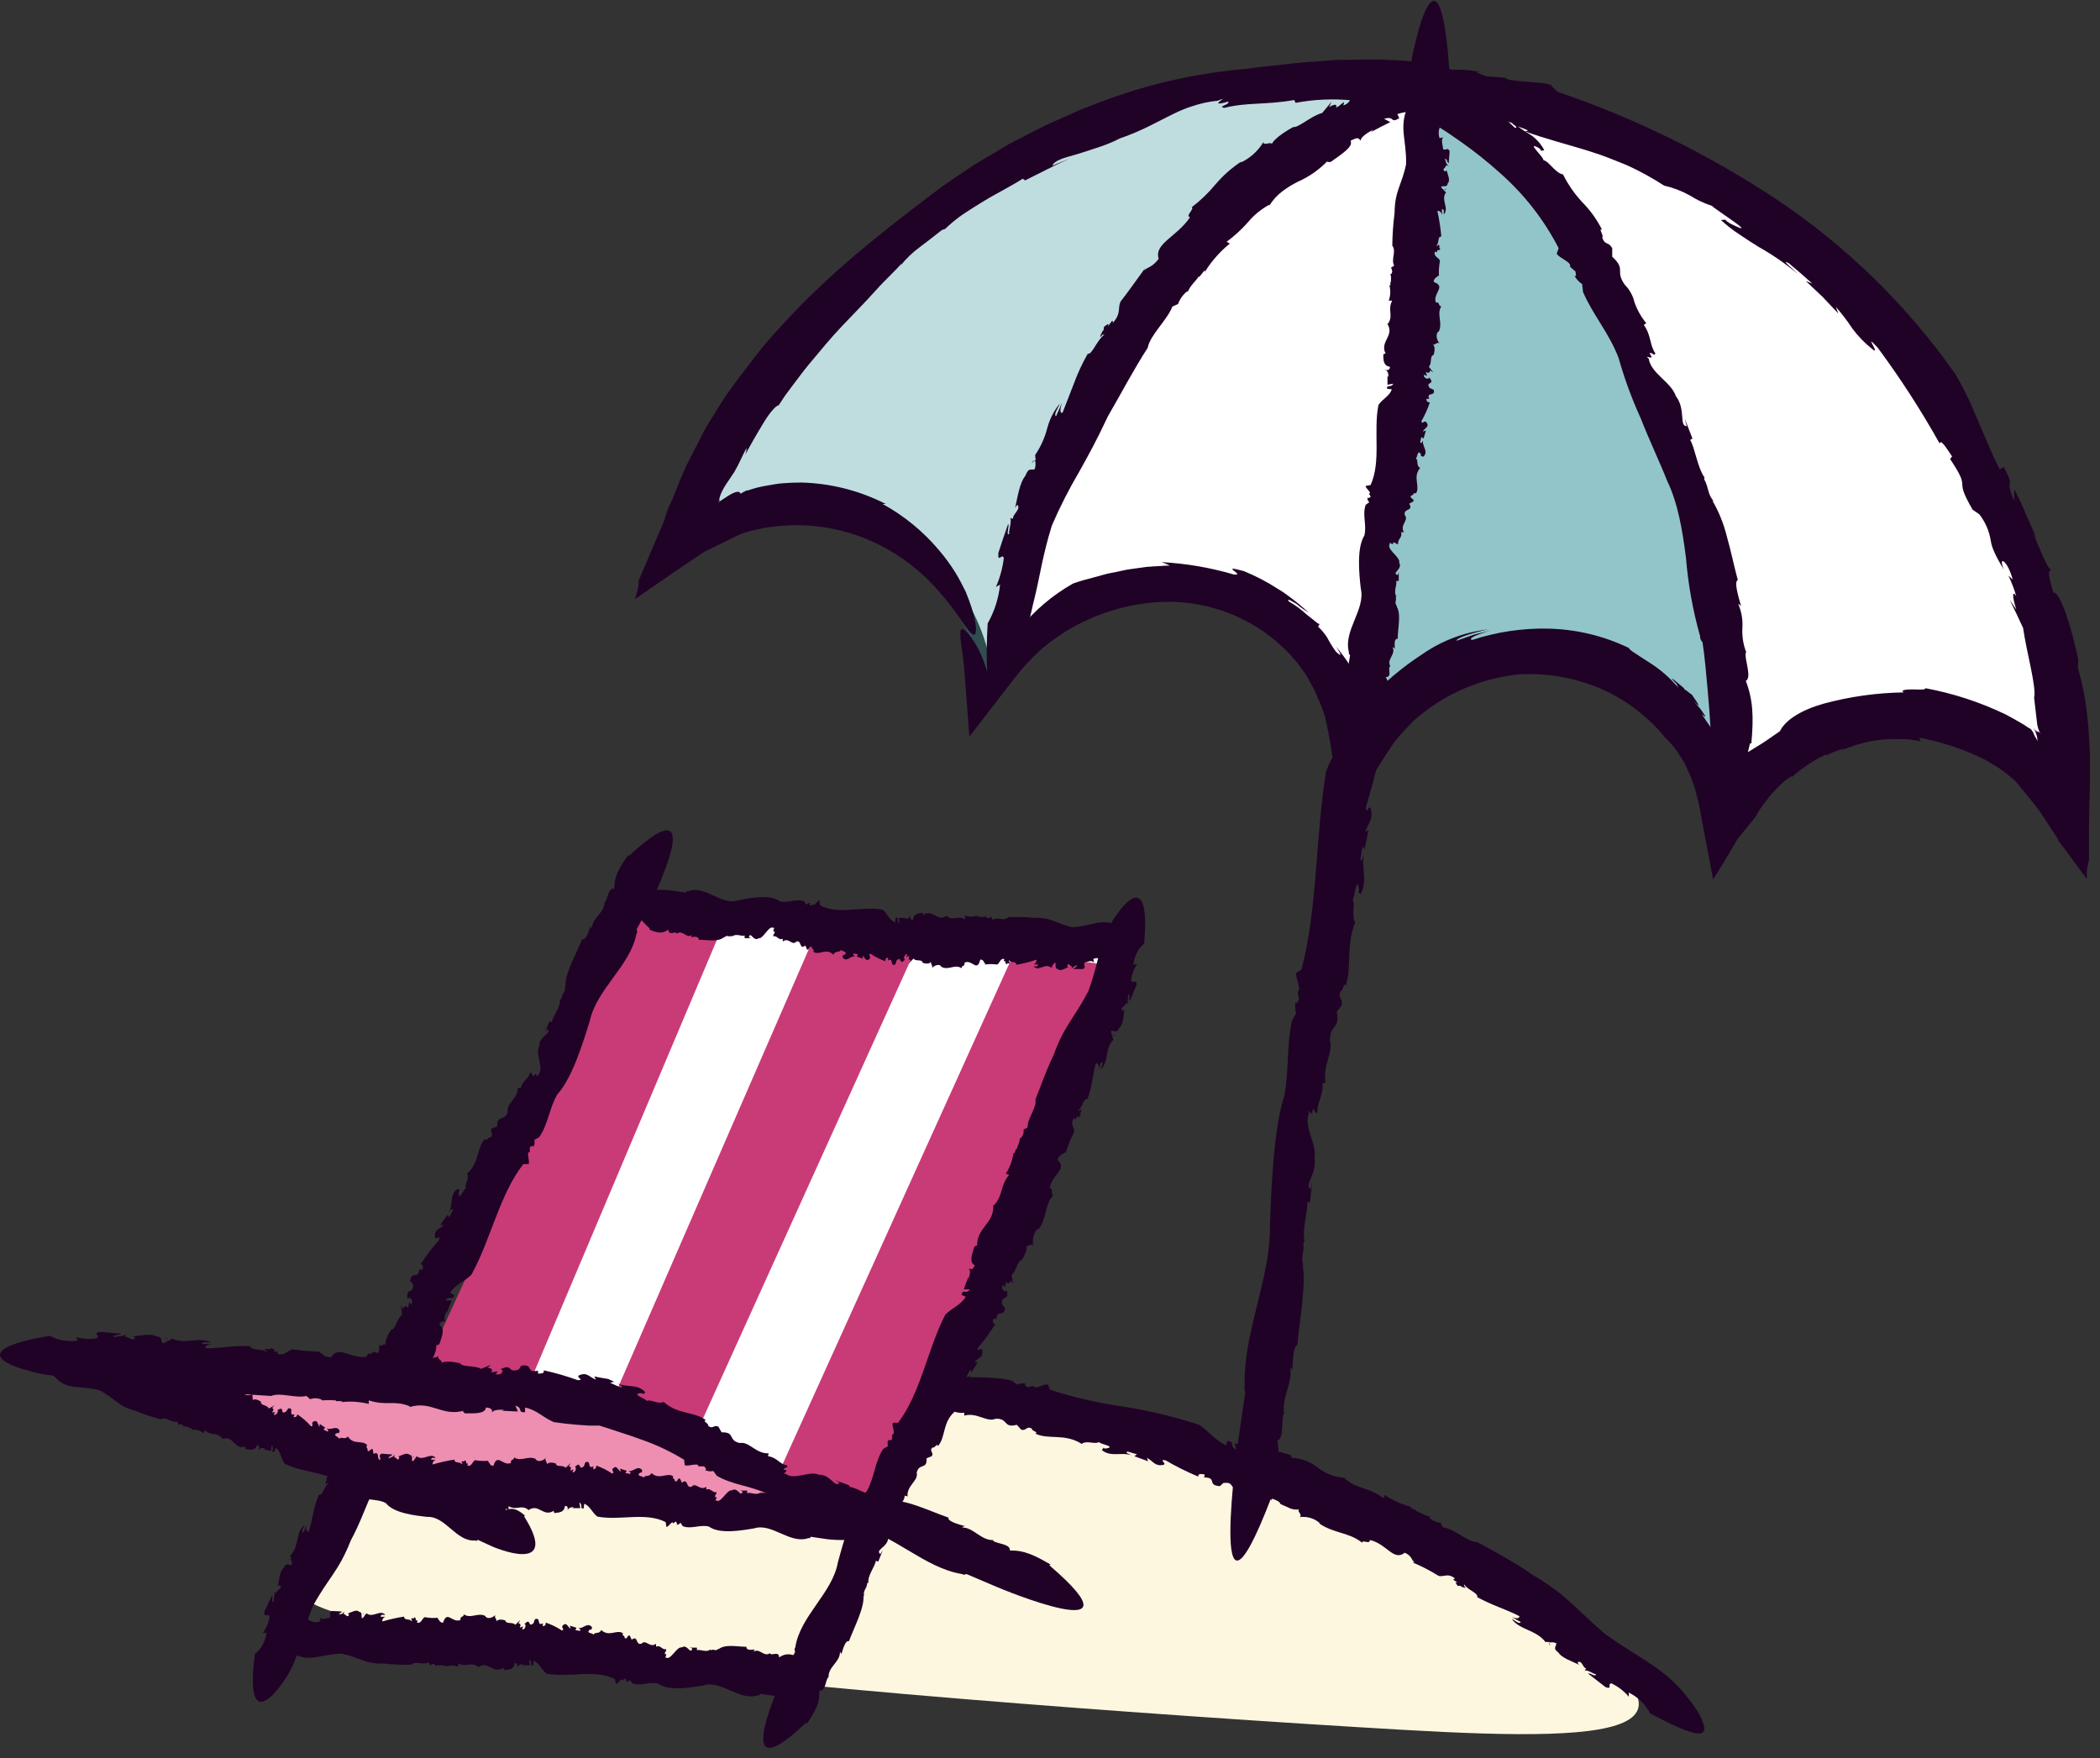 <?xml version="1.0" encoding="UTF-8"?> <svg xmlns="http://www.w3.org/2000/svg" width="129" height="108" viewBox="0 0 129 108" fill="none"><rect x="0" y="0" width="129" height="108" fill="#333333" stroke="none"/><g clip-path="url(#clip0_3388_5978)"><path d="M35.797 101.851C45.408 103.531 71.87 105.438 86.095 106.263C100.321 107.089 106.924 106.466 92.901 98.014C78.879 89.562 63.089 85.183 43.728 85.85C28.479 86.376 20.819 92.723 18.342 96.02C15.866 99.317 24.82 99.95 35.797 101.851Z" fill="#FEF7E0"></path><path d="M95.243 101.099L95.146 100.92C95.127 100.954 95.141 101.007 95.243 101.099Z" fill="#200227"></path><path d="M51.934 86.487H51.89C51.924 86.496 51.934 86.492 51.934 86.487Z" fill="#200227"></path><path d="M98.626 100.403C96.695 98.767 96.353 98.043 94.064 96.696C93.539 96.326 92.995 95.984 92.433 95.673C91.868 95.349 91.308 95.031 90.763 94.746C90.101 94.717 89.373 93.925 88.634 93.829L88.484 93.549C88.224 93.528 87.979 93.415 87.794 93.23L87.852 93.163C87.475 93.11 87.162 92.849 86.974 92.83L87.012 92.791L86.616 92.617L86.713 92.588C86.123 92.429 85.562 92.176 85.052 91.84L85.004 92.048C84.039 91.323 83.44 91.536 82.591 90.826L82.624 90.788C82.02 90.757 81.441 90.542 80.964 90.17C80.481 89.785 79.886 89.567 79.269 89.547C79.458 89.547 79.24 89.422 79.269 89.378C78.642 89.2 77.981 88.978 77.821 89.378C77.382 89.204 77.508 89.118 77.503 88.949C77.445 89.118 77.02 89.055 76.682 88.949H76.866L75.847 88.664L75.934 89.05C75.451 88.775 75.934 88.611 75.403 88.514L75.316 88.784C74.611 88.476 74.307 87.945 73.651 87.525C72.125 87.028 70.563 86.654 68.978 86.405C67.456 86.191 65.956 85.846 64.494 85.372L64.407 85.14C64.407 84.822 63.538 85.449 63.48 85.14L63.123 85.222C63.041 85.15 62.853 85.053 63.031 85.014C62.845 84.963 62.647 84.978 62.471 85.058L62.167 84.822C60.965 84.513 59.884 84.701 58.605 84.503C57.625 84.217 56.608 84.077 55.588 84.088C54.449 84.088 53.285 84.175 52.445 84.233C51.193 84.367 49.926 84.3 48.695 84.035C47.439 83.808 46.152 83.808 44.896 84.035C44.814 83.991 44.616 84.102 44.621 84.141L42.405 84.261C42.405 84.261 41.734 84.305 40.856 84.397C39.927 84.525 39.008 84.713 38.104 84.961C36.473 85.444 35.98 86.125 40.088 86.936L40.045 87.008C41.232 87.008 41.975 87.008 42.762 86.622C42.922 87.027 43.728 86.593 44.017 86.704V86.743C44.717 86.356 45.514 86.921 46.19 86.612C46.19 86.646 46.156 86.762 45.996 86.776C46.479 86.709 47.189 86.593 47.232 86.834C48.434 86.704 50.128 86.859 50.891 86.477L50.838 86.545C51.282 86.289 51.408 86.511 51.905 86.385C51.934 86.419 51.968 86.434 51.958 86.448C52.441 86.192 53.362 86.477 53.758 86.381V86.545H54.724L54.367 86.492C54.521 86.057 55.071 86.805 55.786 86.564C56.423 86.68 57.181 85.772 57.842 86.052C58.185 85.879 57.523 86.361 58.021 86.25C58.021 86.482 57.784 86.371 57.886 86.569C58.368 86.506 58.634 86.868 59.232 86.786V86.965C60.029 86.748 60.623 87.399 61.163 87.158C61.96 87.124 61.602 87.751 62.462 87.529L62.732 87.829C63.065 87.925 63.026 87.578 63.388 87.761C63.335 87.911 63.847 87.969 63.596 88.07C64.407 88.466 65.411 88.036 66.444 88.702C66.753 88.461 67.279 88.76 67.511 88.582C67.511 88.717 68.635 88.857 67.936 88.987C67.878 88.987 67.781 88.987 67.8 88.924L67.684 89.084C68.244 89.537 68.877 89.19 69.495 89.397C69.326 89.291 69.075 89.243 69.268 89.171L69.842 89.344L69.683 89.46L70.528 89.769L70.455 89.562C70.856 89.769 70.938 90.097 71.464 89.991C71.72 89.919 71.136 89.634 71.594 89.711C72.242 90.087 72.913 90.42 73.603 90.71C73.603 90.493 73.791 90.556 74.003 90.58L73.969 90.764C74.795 90.764 74.119 91.246 74.935 91.299L74.829 91.396L75.147 91.106C75.939 91.005 75.384 91.589 76.296 91.386C75.992 91.309 76.296 90.962 76.629 91.164L76.479 91.295C76.692 91.328 76.784 91.295 76.904 91.377C76.75 91.415 76.755 91.589 77.054 91.671L76.784 91.801L77.45 91.715C77.807 92.052 78.57 92.096 78.652 92.39C78.652 92.39 78.874 92.506 79.134 92.608C79.347 92.727 79.595 92.766 79.834 92.719C79.588 92.791 80.061 93.066 79.834 93.201C80.059 93.169 80.287 93.187 80.504 93.253C80.721 93.319 80.921 93.431 81.089 93.583H81.026C81.953 94.22 82.871 94.123 83.667 94.77C83.715 94.562 84.15 94.905 84.15 94.606C85.192 94.843 85.598 95.933 86.293 95.388C86.732 95.576 86.694 95.827 86.887 95.982H86.766C87.32 96.212 87.855 96.488 88.364 96.807C88.687 96.904 88.924 96.6 89.387 96.976C89.141 97.01 89.363 97.111 89.556 97.222C89.421 97.169 89.353 97.198 89.556 97.43C89.62 97.415 89.686 97.415 89.749 97.43C89.749 97.43 89.749 97.459 89.749 97.468C90.097 97.608 90.063 97.536 89.928 97.43C89.928 97.43 89.952 97.382 89.928 97.319C90.15 97.681 90.835 97.869 90.739 98.115C91.704 98.641 92.51 98.859 93.336 99.288C93.336 99.457 93.099 99.438 92.853 99.332L93.422 99.65C93.311 99.809 93.051 99.534 92.862 99.457C93.345 100.138 94.354 100.114 94.933 100.871H95.175L95.204 100.925C95.247 100.857 95.479 100.891 95.604 100.949C95.604 101.161 95.363 101.258 95.73 101.518C95.923 101.856 96.589 102.059 97.009 102.281C96.83 102.102 96.951 102.078 97.072 102.098C97.255 102.233 97.25 102.445 97.434 102.493L97.308 102.686C97.376 102.46 97.916 102.87 98.037 102.855C98.037 103.068 97.675 102.744 97.554 102.812L98.621 103.642C99.104 103.821 98.694 103.42 98.998 103.415C99.403 103.613 99.763 103.892 100.055 104.236V103.98C100.62 104.254 101.081 104.705 101.368 105.264C104.1 106.712 104.718 106.712 104.699 106.133C104.62 105.763 104.47 105.411 104.254 105.1C104.057 104.781 103.859 104.53 103.859 104.53C102.333 102.479 100.982 102.069 98.626 100.403Z" fill="#200227"></path><path d="M41.851 55.68L28.364 86.67L53.653 92.057L67.854 58.915L41.851 55.68Z" fill="white"></path><path d="M50.24 57.032L36.753 88.027L42.328 89.031L56.423 57.915L50.24 57.032Z" fill="#C93B76"></path><path d="M38.915 56.115L24.777 86.863L31.081 88.389L44.341 57.022L38.915 56.115Z" fill="#C93B76"></path><path d="M62.327 58.47L47.633 90.928L54.435 92.96L68.511 59.354L62.327 58.47Z" fill="#C93B76"></path><path d="M88.422 14.105L88.306 14.341C88.335 14.341 88.388 14.283 88.422 14.105Z" fill="#200227"></path><path d="M80.196 76.176C80.194 76.196 80.194 76.215 80.196 76.235C80.206 76.191 80.201 76.181 80.196 76.176Z" fill="#200227"></path><path d="M84.343 23.262C84.345 23.241 84.345 23.22 84.343 23.199V23.262Z" fill="#200227"></path><path d="M86.236 10.784C85.695 14.052 85.193 14.872 84.899 18.295C84.648 19.912 84.508 21.674 84.344 23.247C84.546 24.044 84.073 25.333 84.208 26.259L83.991 26.578C84.05 26.901 84.023 27.234 83.914 27.543L83.866 27.519C83.873 27.925 83.858 28.331 83.822 28.736H83.774L83.721 29.296L83.663 29.189C83.688 29.983 83.612 30.776 83.436 31.55L83.653 31.516C83.214 33.041 83.566 33.664 83.108 35.03H83.059C83.373 36.874 82.311 37.777 82.577 39.674C82.538 39.437 82.456 39.756 82.408 39.732C82.355 40.581 82.268 41.484 82.673 41.552C82.587 42.165 82.48 42.034 82.311 42.092C82.49 42.092 82.495 42.652 82.442 43.135L82.403 42.903L82.278 44.284L82.654 44.062C82.461 44.771 82.215 44.192 82.205 44.897L82.485 44.926C82.297 45.925 81.795 46.456 81.457 47.402C80.8 51.433 80.936 55.873 79.941 59.571L79.71 59.711C79.391 59.74 80.028 60.812 79.71 60.913L79.792 61.396C79.719 61.511 79.627 61.763 79.584 61.536C79.535 61.776 79.549 62.026 79.623 62.26L79.376 62.67C79.014 64.249 79.203 65.653 78.894 67.323C78.232 69.293 78.088 73.116 78.006 75.36C78.054 78.498 76.355 81.916 76.461 85.135C76.442 85.197 76.435 85.263 76.442 85.327C76.448 85.392 76.468 85.455 76.499 85.512L76.075 88.408C76.075 88.408 74.096 102.378 78.059 92.091L78.117 92.173C78.488 90.614 78.657 89.624 78.464 88.49C78.899 88.374 78.681 87.201 78.86 86.849L78.889 86.888C78.701 85.883 79.42 84.957 79.261 83.991C79.304 84.025 79.338 84.069 79.359 84.12C79.379 84.171 79.385 84.227 79.376 84.281C79.415 83.6 79.444 82.664 79.69 82.644C79.845 81.018 80.255 78.783 80.009 77.692L80.067 77.774C79.883 77.151 80.129 77.006 80.067 76.326C80.1 76.297 80.125 76.253 80.139 76.263C79.965 75.582 80.347 74.38 80.308 73.85H80.472L80.603 72.566L80.506 73.048C80.086 72.821 80.912 72.117 80.747 71.151C80.921 70.292 80.072 69.269 80.405 68.395C80.255 67.912 80.689 68.82 80.617 68.154C80.849 68.154 80.718 68.472 80.926 68.332C80.902 67.685 81.298 67.328 81.245 66.527H81.428C81.235 65.465 81.911 64.639 81.698 63.92C81.698 62.853 82.321 63.293 82.118 62.154L82.413 61.763C82.514 61.28 82.162 61.386 82.35 60.884C82.495 60.937 82.558 60.247 82.659 60.57C83.055 59.431 82.659 58.157 83.248 56.66C82.997 56.284 83.277 55.531 83.088 55.251C83.219 55.251 83.315 53.697 83.48 54.609C83.48 54.686 83.48 54.816 83.422 54.802L83.581 54.927C84.03 54.092 83.61 53.306 83.779 52.441C83.687 52.692 83.658 53.04 83.566 52.794L83.697 51.988L83.822 52.176L84.068 50.979L83.866 51.124C84.039 50.544 84.377 50.38 84.204 49.675C84.102 49.357 83.885 50.202 83.909 49.569C84.141 48.797 84.484 47.639 84.672 46.644C84.454 46.712 84.498 46.441 84.493 46.161H84.677C84.57 45.061 85.121 45.824 85.063 44.713L85.179 44.824L84.841 44.496C84.614 43.492 85.28 44.013 84.937 42.898C84.913 43.323 84.517 43.048 84.662 42.541L84.821 42.691C84.821 42.401 84.763 42.295 84.821 42.111C84.894 42.295 85.063 42.232 85.087 41.807L85.266 42.121L85.053 41.281C85.323 40.692 85.217 39.688 85.497 39.471C85.497 39.471 85.792 38.163 85.565 37.825C85.695 38.115 85.854 37.395 86.047 37.627C85.877 37.041 85.91 36.416 86.139 35.851V35.928C86.545 34.48 86.202 33.336 86.622 32.023C86.409 32.057 86.622 31.362 86.327 31.502C86.25 30.078 87.206 29.04 86.453 28.432C86.492 27.794 86.743 27.707 86.829 27.384L86.854 27.543C86.9 26.735 86.987 25.929 87.114 25.13C87.114 24.681 86.723 24.56 86.921 23.788C87.037 24.063 87.052 23.74 87.09 23.445C87.09 23.633 87.138 23.701 87.293 23.325C87.252 23.255 87.228 23.178 87.221 23.098C87.221 23.098 87.245 23.098 87.259 23.098C87.259 22.615 87.211 22.678 87.162 22.9C87.162 22.9 87.109 22.9 87.056 22.967C87.317 22.485 87.23 21.519 87.5 21.519C87.636 20.032 87.5 18.942 87.573 17.696C87.722 17.576 87.805 17.88 87.809 18.246L87.877 17.368C88.065 17.397 87.92 17.88 87.92 18.155C88.369 17.16 87.896 15.973 88.345 14.776L88.225 14.501L88.258 14.433C88.181 14.433 88.104 14.139 88.104 13.95C88.292 13.801 88.49 14.013 88.558 13.41C88.784 12.927 88.659 12.044 88.649 11.406C88.577 11.739 88.5 11.619 88.461 11.464C88.495 11.165 88.683 11.011 88.644 10.769H88.871C88.644 10.856 88.751 9.949 88.669 9.804C88.862 9.659 88.751 10.287 88.871 10.383C89.007 9.172 88.939 9.78 89.079 8.568C88.992 7.902 88.847 8.655 88.693 8.322C88.656 7.721 88.713 7.119 88.862 6.536L88.635 6.715C88.579 5.89 88.714 5.064 89.031 4.301C88.456 -3.905 87.018 2.322 87.018 2.322C86.207 5.334 86.574 7.028 86.236 10.784Z" fill="#200227"></path><path d="M60.275 38.733C60.541 39.424 60.743 40.138 60.879 40.866C62.073 38.927 63.785 37.361 65.821 36.342C67.857 35.324 70.138 34.894 72.405 35.102C74.673 35.31 76.837 36.146 78.654 37.518C80.472 38.889 81.871 40.741 82.692 42.864C83.041 43.773 83.281 44.719 83.407 45.684C84.551 43.672 86.242 42.026 88.283 40.936C90.325 39.847 92.634 39.358 94.942 39.528C97.25 39.698 99.462 40.519 101.323 41.895C103.183 43.272 104.615 45.148 105.452 47.305C105.749 48.07 105.969 48.862 106.109 49.671C107.202 47.877 108.739 46.397 110.572 45.371C112.405 44.346 114.472 43.81 116.572 43.816C118.672 43.823 120.735 44.371 122.562 45.407C124.389 46.444 125.917 47.934 127 49.733C127.104 39.399 123.579 29.355 117.041 21.351C110.502 13.347 101.363 7.89 91.216 5.93C81.068 3.969 70.554 5.63 61.505 10.623C52.456 15.616 45.444 23.624 41.691 33.254C43.205 32.151 44.952 31.412 46.798 31.092C48.643 30.773 50.537 30.882 52.334 31.412C54.13 31.941 55.781 32.877 57.158 34.147C58.535 35.416 59.602 36.985 60.275 38.733Z" fill="white"></path><path opacity="0.3" d="M60.184 42.869C60.184 42.869 63.321 30.237 70.161 19.892C77.001 9.548 87.476 5.117 87.476 5.117L83.407 45.664C83.407 45.664 89.103 38.906 95.865 40.311C102.628 41.716 106.847 48.406 106.847 48.406C106.847 48.406 106.471 33.172 100.166 20.645C93.616 7.636 87.77 5.455 87.77 5.455C87.77 5.455 68.057 3.007 58.325 12.642C52.104 18.938 46.531 25.843 41.691 33.254C41.691 33.254 43.356 28.702 52.132 32.342C60.908 35.981 60.184 42.869 60.184 42.869Z" fill="#2A8C94"></path><path opacity="0.3" d="M87.476 5.117L83.407 45.664C83.407 45.664 89.103 38.906 95.865 40.311C102.628 41.716 106.847 48.406 106.847 48.406C106.847 48.406 106.471 33.172 100.166 20.645C93.616 7.636 87.77 5.455 87.77 5.455L87.476 5.117Z" fill="#2A8C94"></path><path d="M17.672 95.885L17.812 95.784C17.778 95.769 17.73 95.789 17.672 95.885Z" fill="#200227"></path><path d="M34.378 61.401C34.378 61.401 34.378 61.372 34.378 61.362C34.378 61.352 34.373 61.396 34.378 61.401Z" fill="#200227"></path><path d="M19.216 98.675C20.181 96.899 20.78 96.585 21.552 94.625C22.035 93.742 22.407 92.738 22.793 91.835C22.721 91.285 23.348 90.677 23.358 90.073L23.609 89.957C23.601 89.853 23.616 89.749 23.652 89.652C23.689 89.554 23.747 89.466 23.821 89.393L23.864 89.422C23.864 89.113 24.077 88.857 24.082 88.702L24.12 88.736L24.251 88.418L24.289 88.5C24.382 88.019 24.572 87.562 24.849 87.158L24.642 87.1C25.274 86.342 25.033 85.835 25.66 85.169L25.704 85.203C25.704 83.977 26.799 83.813 26.814 82.567C26.814 82.722 26.939 82.567 26.983 82.591C27.152 82.109 27.369 81.587 26.983 81.399C27.157 81.061 27.234 81.177 27.403 81.206C27.239 81.129 27.311 80.8 27.432 80.53V80.68L27.745 79.893H27.364C27.649 79.531 27.789 79.97 27.905 79.55L27.644 79.43C27.968 78.899 28.513 78.759 28.962 78.305C30.164 76.113 30.685 73.386 32.148 71.513H32.384C32.684 71.605 32.249 70.736 32.548 70.779V70.475C32.63 70.432 32.756 70.311 32.756 70.475C32.877 70.253 32.833 70.224 32.828 70.022L33.118 69.867C33.688 69.047 33.717 68.129 34.238 67.227C35.136 66.261 35.836 64.007 36.236 62.699C36.651 60.768 38.727 59.32 39.099 57.36C39.166 57.322 39.147 57.129 39.099 57.114L39.944 55.511C39.944 55.511 43.805 47.788 38.64 52.577L38.602 52.509C38.027 53.31 37.728 53.846 37.737 54.599C37.318 54.512 37.351 55.304 37.129 55.449V55.415C37.158 56.091 36.352 56.38 36.362 57.042C36.362 57.008 36.246 56.945 36.294 56.824C36.159 57.22 35.995 57.79 35.763 57.698C35.387 58.625 34.677 59.827 34.745 60.594L34.701 60.527C34.779 60.966 34.532 60.966 34.474 61.391C34.436 61.391 34.407 61.391 34.397 61.391C34.46 61.873 33.914 62.453 33.914 62.786L33.76 62.738L33.446 63.462L33.605 63.211C33.963 63.495 33.094 63.626 33.123 64.268C32.838 64.751 33.48 65.648 33.041 66.054C33.108 66.387 32.838 65.697 32.809 66.126C32.597 66.034 32.761 65.894 32.548 65.904C32.476 66.305 32.066 66.387 31.988 66.87L31.815 66.807C31.815 67.516 31.086 67.772 31.187 68.279C31.038 68.926 30.516 68.438 30.54 69.196L30.207 69.326C30.043 69.568 30.386 69.645 30.14 69.877C30.009 69.795 29.85 70.191 29.802 69.959C29.271 70.504 29.469 71.407 28.687 72.107C28.865 72.421 28.494 72.778 28.629 73.014C28.503 72.981 28.189 73.869 28.175 73.261C28.175 73.207 28.214 73.135 28.257 73.164L28.122 73.029C27.586 73.372 27.857 73.994 27.576 74.477C27.697 74.361 27.779 74.163 27.828 74.342L27.586 74.781L27.499 74.622L27.031 75.254H27.243C26.997 75.544 26.659 75.52 26.717 76.002C26.766 76.234 27.089 75.805 26.973 76.176C26.558 76.642 26.179 77.139 25.839 77.663C26.051 77.701 25.969 77.851 25.935 78.025L25.762 77.962C25.699 78.667 25.303 78.006 25.192 78.681L25.105 78.575L25.37 78.894C25.433 79.584 24.888 79.019 25.047 79.821C25.134 79.574 25.457 79.883 25.25 80.139L25.124 79.99C25.081 80.163 25.124 80.25 25.038 80.342C24.999 80.202 24.835 80.178 24.748 80.424L24.627 80.173L24.7 80.757C24.366 81.018 24.318 81.66 24.029 81.689C24.029 81.689 23.546 82.374 23.724 82.654C23.642 82.432 23.391 82.809 23.271 82.611C23.308 82.799 23.296 82.994 23.235 83.176C23.174 83.358 23.067 83.521 22.923 83.648V83.595C22.334 84.334 22.489 85.14 21.9 85.777C22.107 85.83 21.813 86.178 22.103 86.197C21.963 87.085 20.93 87.365 21.538 88.007C21.407 88.374 21.161 88.336 21.055 88.49V88.389C20.892 88.857 20.691 89.312 20.457 89.75C20.408 90.03 20.736 90.233 20.457 90.633C20.389 90.421 20.326 90.633 20.249 90.778C20.278 90.662 20.249 90.604 20.046 90.778C20.068 90.832 20.078 90.889 20.075 90.947C20.075 90.947 20.051 90.947 20.041 90.947C19.955 91.246 20.041 91.217 20.104 91.102C20.104 91.102 20.152 91.102 20.21 91.102C19.892 91.299 19.839 91.898 19.583 91.821C19.24 92.665 19.201 93.37 18.96 94.099C18.801 94.099 18.772 93.901 18.82 93.684L18.632 94.167C18.458 94.08 18.666 93.843 18.704 93.684C18.14 94.123 18.405 95.011 17.821 95.562L17.889 95.769L17.845 95.798C17.922 95.832 17.947 96.03 17.922 96.141C17.724 96.165 17.575 95.967 17.44 96.305C17.165 96.498 17.15 97.092 17.063 97.478C17.179 97.304 17.232 97.406 17.247 97.512C17.174 97.681 16.971 97.705 16.976 97.864L16.764 97.782C16.991 97.811 16.764 98.323 16.812 98.424C16.614 98.424 16.812 98.101 16.716 98.004L16.233 99.023C16.233 99.457 16.46 99.052 16.556 99.312C16.505 99.68 16.36 100.029 16.136 100.326L16.373 100.302C16.309 100.816 16.052 101.287 15.654 101.62C14.992 106.765 17.232 103.551 17.232 103.551C18.444 101.977 18.342 100.818 19.216 98.675Z" fill="#200227"></path><path d="M64.682 59.44L64.61 59.349C64.608 59.37 64.615 59.392 64.628 59.409C64.641 59.425 64.66 59.437 64.682 59.44Z" fill="#200227"></path><path d="M65.899 56.96C64.861 56.757 64.624 56.337 63.529 56.39C63.003 56.335 62.474 56.319 61.945 56.342C61.675 56.627 61.284 56.284 60.98 56.511L60.888 56.327C60.782 56.404 60.661 56.453 60.57 56.327V56.274C60.41 56.395 60.251 56.274 60.174 56.356V56.308H59.995L60.034 56.24C59.791 56.339 59.519 56.339 59.276 56.24V56.477C58.793 56.192 58.581 56.607 58.166 56.289V56.236C57.548 56.718 57.311 55.753 56.679 56.236C56.761 56.178 56.679 56.124 56.679 56.076C56.409 56.11 56.119 56.115 56.076 56.525C55.878 56.496 55.926 56.38 55.916 56.216C55.916 56.4 55.723 56.458 55.574 56.453L55.651 56.39H55.207L55.26 56.737C55.038 56.617 55.26 56.318 55.014 56.376L54.985 56.66C54.671 56.573 54.502 56.129 54.236 55.888C52.962 55.642 51.509 56.226 50.375 55.613L50.346 55.396C50.346 55.087 49.969 55.82 49.95 55.531L49.8 55.656C49.767 55.598 49.689 55.531 49.767 55.468C49.636 55.468 49.632 55.497 49.525 55.579L49.409 55.376C48.927 55.174 48.444 55.502 47.918 55.376C47.315 54.922 46.074 55.164 45.355 55.304C44.331 55.671 43.313 54.339 42.261 54.758C42.232 54.71 42.135 54.802 42.135 54.836L41.223 54.705C41.223 54.705 36.787 54.15 39.915 57.042L39.886 57.104C40.368 57.317 40.682 57.384 41.063 57.104C41.063 57.524 41.469 57.186 41.575 57.331V57.365C41.913 57.075 42.178 57.693 42.502 57.438C42.502 57.466 42.473 57.582 42.401 57.582C42.623 57.548 42.927 57.486 42.917 57.732C43.438 57.732 44.143 57.901 44.51 57.544L44.481 57.611C44.693 57.37 44.727 57.611 44.964 57.486C44.964 57.515 44.988 57.534 44.964 57.548C45.195 57.312 45.562 57.548 45.741 57.471V57.635H46.151L46.002 57.587C46.098 57.153 46.282 57.891 46.605 57.635C46.875 57.717 47.257 56.776 47.522 57.017C47.676 56.824 47.368 57.341 47.59 57.206C47.59 57.433 47.479 57.336 47.512 57.529C47.725 57.438 47.816 57.795 48.082 57.664V57.843C48.439 57.548 48.671 58.137 48.917 57.843C49.265 57.727 49.086 58.398 49.467 58.08L49.578 58.335C49.723 58.388 49.714 58.05 49.868 58.181C49.868 58.335 50.061 58.326 49.955 58.461C50.303 58.736 50.742 58.195 51.191 58.649C51.331 58.359 51.557 58.562 51.673 58.345C51.673 58.475 52.156 58.417 51.862 58.668C51.837 58.668 51.794 58.668 51.804 58.63L51.751 58.803C51.997 59.166 52.277 58.673 52.552 58.75C52.475 58.683 52.364 58.688 52.446 58.572L52.702 58.625L52.634 58.765L53.01 58.89L52.972 58.702C53.15 58.813 53.189 59.132 53.426 58.895C53.537 58.755 53.271 58.63 53.474 58.591C53.757 58.783 54.063 58.937 54.386 59.05C54.386 58.842 54.459 58.857 54.555 58.823V59.006C54.922 58.789 54.642 59.412 54.999 59.248L54.956 59.368L55.081 59.001C55.419 58.678 55.212 59.392 55.593 58.939C55.458 58.939 55.593 58.538 55.728 58.63L55.67 58.799C55.762 58.77 55.8 58.702 55.858 58.746C55.796 58.833 55.805 58.992 55.941 58.977L55.83 59.185L56.114 58.89C56.293 59.098 56.626 58.89 56.679 59.146C56.679 59.146 57.089 59.306 57.21 59.05C57.109 59.204 57.336 59.291 57.249 59.479C57.379 59.301 57.731 59.18 57.823 59.392C58.277 59.643 58.663 59.194 59.064 59.484C59.064 59.272 59.281 59.412 59.252 59.137C59.735 58.919 60.005 59.759 60.217 58.953C60.425 58.924 60.439 59.166 60.536 59.219L60.488 59.257C60.742 59.217 61.001 59.217 61.255 59.257C61.405 59.19 61.463 58.813 61.704 58.929C61.608 59.074 61.704 59.054 61.805 59.064C61.748 59.064 61.723 59.137 61.834 59.248C61.854 59.212 61.88 59.181 61.912 59.156C61.914 59.169 61.914 59.182 61.912 59.194C62.076 59.156 62.052 59.108 61.979 59.079C61.986 59.063 61.989 59.047 61.989 59.03C61.989 59.014 61.986 58.997 61.979 58.982C62.124 59.19 62.433 59.011 62.428 59.272C62.847 59.199 63.26 59.094 63.664 58.958C63.674 59.021 63.661 59.086 63.626 59.139C63.591 59.193 63.537 59.232 63.475 59.248H63.755C63.755 59.441 63.587 59.344 63.5 59.373C63.799 59.716 64.209 59.127 64.567 59.45L64.663 59.306V59.334C64.674 59.291 64.694 59.25 64.723 59.215C64.751 59.18 64.787 59.151 64.827 59.132C64.866 59.306 64.788 59.518 64.982 59.528C65.117 59.706 65.416 59.489 65.624 59.417C65.522 59.378 65.566 59.286 65.624 59.233C65.681 59.18 65.759 59.412 65.836 59.344V59.576C65.836 59.359 66.106 59.368 66.15 59.277C66.188 59.45 65.99 59.407 65.952 59.532H66.531C66.753 59.383 66.531 59.315 66.632 59.127C66.821 59.098 67.009 58.958 67.207 59.127L67.159 58.919C67.283 58.85 67.428 58.827 67.568 58.854C67.709 58.88 67.835 58.955 67.926 59.064C70.62 57.669 68.679 56.873 68.679 56.873C67.67 56.361 67.096 56.897 65.899 56.96Z" fill="#200227"></path><path d="M22.281 99.1L22.358 99.197C22.359 99.174 22.351 99.152 22.337 99.134C22.323 99.117 22.303 99.104 22.281 99.1Z" fill="#200227"></path><path d="M20.983 101.591C22.103 101.808 22.363 102.233 23.551 102.194C24.118 102.259 24.689 102.283 25.26 102.267C25.549 101.991 25.979 102.339 26.312 102.117L26.413 102.3C26.524 102.223 26.655 102.18 26.751 102.3V102.353C26.925 102.238 27.094 102.353 27.176 102.276V102.324H27.369L27.331 102.392C27.593 102.293 27.883 102.293 28.146 102.392V102.18C28.658 102.469 28.899 102.059 29.353 102.387V102.435C30.024 101.953 30.28 102.918 30.96 102.435C30.878 102.493 30.985 102.546 30.96 102.595C31.255 102.566 31.569 102.595 31.612 102.16C31.825 102.184 31.771 102.305 31.781 102.464C31.781 102.286 31.993 102.233 32.157 102.238L32.075 102.3H32.558L32.5 101.953C32.742 102.078 32.5 102.373 32.771 102.315V102.035C33.113 102.127 33.253 102.575 33.581 102.817C34.962 103.082 36.536 102.522 37.776 103.155L37.815 103.372C37.815 103.681 38.22 102.952 38.24 103.242L38.404 103.116C38.438 103.174 38.525 103.246 38.442 103.304C38.578 103.333 38.587 103.304 38.698 103.198L38.829 103.406C39.359 103.613 39.866 103.29 40.436 103.43C41.093 103.913 42.439 103.671 43.212 103.541C44.322 103.189 45.427 104.545 46.59 104.135C46.62 104.178 46.721 104.091 46.726 104.057L47.691 104.202C47.691 104.202 52.494 104.825 49.105 101.885L49.139 101.822C48.613 101.6 48.27 101.528 47.86 101.822C47.86 101.402 47.421 101.731 47.305 101.586V101.552C46.938 101.837 46.648 101.214 46.301 101.47C46.301 101.436 46.335 101.325 46.407 101.325C46.171 101.354 45.842 101.412 45.852 101.166C45.287 101.166 44.525 100.978 44.124 101.33L44.158 101.262C43.926 101.504 43.892 101.262 43.651 101.383C43.651 101.349 43.651 101.33 43.651 101.32C43.4 101.552 42.999 101.291 42.811 101.383V101.219H42.367L42.526 101.267C42.425 101.702 42.222 100.958 41.874 101.209C41.58 101.123 41.17 102.064 40.909 101.813C40.74 102.006 41.073 101.494 40.837 101.629C40.837 101.398 40.953 101.494 40.914 101.306C40.687 101.393 40.586 101.031 40.301 101.161V100.978C39.919 101.272 39.669 100.674 39.403 100.978C39.026 101.089 39.215 100.423 38.804 100.732L38.684 100.476C38.529 100.418 38.539 100.76 38.37 100.62C38.399 100.471 38.158 100.476 38.278 100.345C37.902 100.061 37.424 100.596 36.936 100.138C36.791 100.423 36.541 100.22 36.454 100.432C36.454 100.302 35.923 100.355 36.251 100.104C36.28 100.104 36.323 100.104 36.319 100.143L36.372 99.974C36.101 99.607 35.802 100.099 35.508 100.012C35.59 100.08 35.71 100.08 35.619 100.191L35.343 100.138L35.416 99.998L35.01 99.868L35.049 100.056C34.856 99.94 34.817 99.621 34.566 99.858C34.446 99.993 34.73 100.123 34.513 100.162C34.205 99.96 33.873 99.798 33.524 99.679C33.524 99.892 33.441 99.872 33.345 99.906V99.723C32.954 99.935 33.253 99.317 32.862 99.477L32.906 99.351L32.771 99.718C32.404 100.036 32.635 99.327 32.215 99.776C32.365 99.776 32.244 100.176 32.075 100.08L32.138 99.911C32.037 99.94 31.993 100.007 31.931 99.964C32.003 99.877 31.989 99.718 31.844 99.732L31.96 99.525L31.655 99.814C31.462 99.607 31.105 99.814 31.043 99.549C31.043 99.549 30.598 99.385 30.468 99.641C30.574 99.481 30.333 99.394 30.425 99.206C30.285 99.38 29.942 99.501 29.807 99.283H29.836C29.353 99.028 28.923 99.472 28.489 99.172C28.489 99.385 28.252 99.245 28.286 99.52C27.779 99.732 27.471 98.888 27.215 99.689C26.993 99.689 26.973 99.472 26.867 99.419L26.925 99.38C26.646 99.41 26.365 99.399 26.09 99.346C25.931 99.414 25.863 99.79 25.607 99.67C25.713 99.53 25.607 99.544 25.496 99.534C25.564 99.534 25.593 99.462 25.467 99.346C25.449 99.384 25.421 99.416 25.385 99.438C25.383 99.427 25.383 99.415 25.385 99.404C25.207 99.438 25.231 99.486 25.308 99.515C25.298 99.548 25.298 99.583 25.308 99.617C25.154 99.399 24.825 99.578 24.825 99.312C24.373 99.381 23.926 99.481 23.488 99.612C23.478 99.546 23.494 99.479 23.533 99.425C23.572 99.371 23.63 99.334 23.696 99.322H23.387C23.387 99.129 23.57 99.23 23.667 99.201C23.343 98.849 22.899 99.433 22.508 99.105L22.407 99.245V99.221C22.393 99.265 22.37 99.305 22.339 99.339C22.308 99.373 22.27 99.4 22.228 99.419C22.185 99.245 22.272 99.032 22.064 99.023C21.915 98.839 21.581 99.052 21.364 99.119C21.475 99.163 21.432 99.25 21.364 99.303C21.297 99.356 21.219 99.124 21.128 99.187V98.96C21.128 99.177 20.833 99.163 20.785 99.254C20.746 99.076 20.964 99.124 21.002 98.999L20.375 98.965C20.133 99.115 20.375 99.187 20.264 99.375C20.066 99.399 19.858 99.534 19.646 99.375L19.694 99.583C19.558 99.65 19.404 99.671 19.255 99.642C19.105 99.613 18.97 99.536 18.869 99.423C15.972 100.78 18.053 101.605 18.053 101.605C19.062 102.141 19.684 101.61 20.983 101.591Z" fill="#200227"></path><path d="M84.058 43.077L84.218 42.98C84.213 42.927 84.169 42.932 84.058 43.077Z" fill="#200227"></path><path d="M58.045 14.076L57.944 14.168C57.981 14.142 58.016 14.111 58.045 14.076Z" fill="#200227"></path><path d="M79.762 40.808L80.245 41.484L80.617 42.165C80.739 42.375 80.842 42.597 80.925 42.826C81.012 43.014 81.09 43.202 81.172 43.391C81.254 43.579 81.336 43.873 81.408 44.095C81.661 45.188 81.847 46.296 81.963 47.412C82.108 48.565 82.253 49.671 82.388 50.742C83.353 49.246 84.57 47.185 85.612 45.645C85.872 45.306 86.152 44.983 86.452 44.679L86.887 44.235L87.104 44.052C87.395 43.803 87.7 43.571 88.016 43.357C89.597 42.28 91.423 41.616 93.326 41.426C95.035 41.334 96.742 41.633 98.317 42.3C99.879 42.982 101.253 44.03 102.324 45.355C102.594 45.604 102.836 45.882 103.043 46.185L103.376 46.717C103.437 46.81 103.491 46.906 103.54 47.006L103.738 47.45C103.942 47.898 104.104 48.363 104.221 48.84C104.366 49.352 104.462 49.956 104.578 50.564C104.8 51.742 105.027 52.914 105.235 54.029C105.746 53.228 106.272 52.33 106.755 51.51L107.793 50.245L108.126 49.7C108.234 49.532 108.352 49.371 108.478 49.217C108.594 49.067 108.715 48.894 108.831 48.768L109.188 48.392L109.357 48.218L109.453 48.131L109.651 47.957C109.786 47.854 109.926 47.759 110.071 47.672V47.74C110.704 47.173 111.417 46.701 112.186 46.34V46.408C112.364 46.321 112.548 46.243 112.726 46.166L113.281 45.968L113.112 46.103C113.891 45.759 114.718 45.536 115.565 45.442C115.977 45.402 116.391 45.391 116.805 45.408C117.008 45.408 117.211 45.408 117.408 45.447L117.988 45.539L117.886 45.312C119.17 45.556 120.419 45.958 121.603 46.509C121.853 46.626 122.096 46.756 122.332 46.9C122.649 47.079 122.951 47.284 123.235 47.513L123.573 47.788C123.7 47.885 123.815 47.997 123.915 48.121L124.635 48.995L125.016 49.478L125.214 49.724L125.446 50.066L126.445 51.587H126.396C127.029 52.412 127.637 53.248 128.192 54.001V53.701V53.561V53.494L128.231 53.257C128.254 53.122 128.284 52.988 128.322 52.856C128.322 52.205 128.322 51.572 128.322 50.926C128.322 50.279 128.347 49.738 128.356 49.154C128.366 48.57 128.395 47.986 128.385 47.344C128.385 47.025 128.385 46.702 128.385 46.379L128.332 45.375C128.308 45.022 128.294 44.67 128.255 44.308L128.168 43.564C128.05 42.618 127.846 41.684 127.56 40.774C127.729 41.325 127.618 40.514 127.676 40.547C127.232 38.477 126.546 36.319 126.141 36.411C125.701 34.963 125.89 35.185 125.986 34.963C125.812 35.025 125.325 33.79 124.866 32.689C124.963 32.848 125.05 33.012 125.137 33.172C124.924 32.641 124.683 32.124 124.456 31.598L124.113 30.816L123.732 30.053V30.797C123.042 29.136 123.911 30.208 123.085 28.683L122.844 28.832C122.269 27.727 121.931 26.785 121.521 25.883C121.318 25.429 121.14 24.961 120.913 24.488C120.686 24.015 120.43 23.522 120.121 22.991C117.139 18.741 113.391 15.084 109.067 12.208C104.906 9.456 100.409 7.25 95.687 5.643L95.349 5.319C95.305 5.131 94.639 5.083 93.954 5.035C93.611 5.006 93.263 4.982 92.988 4.938C92.787 4.939 92.591 4.88 92.424 4.769L91.318 4.692C91.028 4.571 90.396 4.393 90.946 4.426C90.364 4.307 89.769 4.258 89.175 4.282C88.827 4.161 88.475 4.045 88.118 3.949C87.635 3.881 87.152 3.818 86.67 3.765C86.187 3.712 85.704 3.702 85.222 3.678C84.256 3.62 83.334 3.678 82.393 3.678C81.91 3.678 81.427 3.741 80.974 3.77C80.52 3.799 80.008 3.833 79.526 3.886C78.56 4.007 77.556 4.079 76.509 4.233C73.209 4.514 69.97 5.292 66.903 6.541C66.463 6.695 66.039 6.883 65.619 7.077L64.354 7.641C63.524 8.037 62.732 8.476 61.941 8.872L59.783 10.161C59.126 10.61 58.508 11.03 57.939 11.411C54.864 13.719 51.577 16.238 48.666 19.299C47.952 20.071 47.218 20.834 46.576 21.664C45.934 22.494 45.292 23.32 44.689 24.169C44.38 24.594 44.129 25.043 43.849 25.482C43.569 25.921 43.303 26.356 43.076 26.814L42.207 28.518C41.841 29.276 41.585 29.995 41.295 30.7C41.08 31.097 40.917 31.521 40.812 31.96C40.392 32.925 39.992 33.891 39.577 34.856L39.268 35.585L39.234 35.667V35.841C39.19 36.169 39.114 36.493 39.007 36.806C40.392 35.841 41.792 34.876 42.946 34.113C43.086 34.026 43.25 33.901 43.361 33.847L43.714 33.679L44.418 33.336L45.123 32.993C45.341 32.873 45.571 32.776 45.808 32.703L45.968 32.655C46.119 32.61 46.272 32.573 46.426 32.544C46.725 32.469 47.028 32.412 47.334 32.375C49.712 32.039 52.136 32.467 54.256 33.596C55.427 34.221 56.486 35.037 57.389 36.01C58.051 36.727 58.654 37.497 59.189 38.312C59.58 38.882 59.85 39.153 59.928 38.887C60.005 38.621 59.928 37.81 59.315 36.338C59.131 35.991 58.943 35.576 58.673 35.151C58.374 34.673 58.04 34.218 57.673 33.79C56.706 32.641 55.534 31.682 54.217 30.961H54.415C52.808 30.142 51.039 29.692 49.236 29.643C48.843 29.643 48.462 29.658 48.092 29.687C47.72 29.715 47.358 29.793 47.001 29.851C46.644 29.913 46.294 30.005 45.953 30.126H45.891H45.866L45.818 30.15L45.717 30.203C45.644 30.237 45.572 30.285 45.49 30.333C45.417 30.082 45.036 30.256 44.592 30.551L44.269 30.763L44.158 30.835C44.158 30.835 44.095 30.884 44.158 30.802L44.22 30.763C44.133 30.729 44.22 30.502 44.307 30.28C44.425 30.03 44.566 29.791 44.727 29.566C44.872 29.339 45.002 29.165 45.113 28.987C45.374 28.543 45.606 27.997 45.857 27.514C45.859 27.738 45.794 27.957 45.668 28.142C46.04 27.432 46.513 26.616 46.909 25.965C47.305 25.313 47.696 24.884 47.831 24.903L48.232 24.295L48.685 23.686C48.999 23.276 49.308 22.847 49.651 22.431C50.336 21.611 51.031 20.756 51.76 19.994C52.489 19.231 53.208 18.502 53.802 17.836C54.396 17.17 55.004 16.639 55.4 16.161L55.318 16.32C55.653 15.898 56.042 15.521 56.476 15.2C56.853 14.911 57.249 14.621 57.862 14.129C57.949 14.105 58.05 14.052 58.045 14.076C58.374 13.759 58.725 13.467 59.097 13.202C59.517 12.917 59.986 12.628 60.444 12.348C60.903 12.068 61.376 11.817 61.791 11.585C62.206 11.353 62.563 11.151 62.824 10.977L62.969 11.083L64.325 10.402L65.006 10.065C65.237 9.953 65.488 9.857 65.701 9.756C65.348 9.891 64.991 10.026 64.648 10.185C64.731 9.891 65.29 9.702 66.068 9.5C66.459 9.384 66.893 9.244 67.361 9.085C67.86 8.931 68.345 8.734 68.809 8.496C69.303 8.326 69.786 8.129 70.258 7.907C70.74 7.685 71.223 7.424 71.706 7.183C72.188 6.941 72.671 6.7 73.207 6.536C73.722 6.358 74.257 6.241 74.8 6.188C75.765 5.783 73.965 6.671 75.456 6.237C75.543 6.459 74.776 6.521 75.196 6.628C76.668 6.266 77.667 6.463 79.501 6.145L79.588 6.319C80.702 6.108 81.839 6.054 82.967 6.159C83.891 6.258 84.821 6.279 85.748 6.222C86.453 6.193 87.156 6.316 87.809 6.584C88.496 6.827 89.224 6.936 89.952 6.903C90.271 7.023 90.58 7.183 90.918 7.323C91.231 7.414 91.559 7.441 91.883 7.4C92.239 7.364 92.597 7.425 92.921 7.579C92.814 7.709 94.369 8.061 93.654 8.061C94.958 8.544 96.309 8.867 97.748 9.326C98.472 9.548 99.196 9.847 99.954 10.156C100.74 10.514 101.498 10.931 102.222 11.402C102.767 11.526 103.292 11.726 103.782 11.995C104.216 12.271 104.683 12.491 105.172 12.652C105.215 12.777 108.242 14.679 106.374 13.777C106.21 13.699 105.954 13.525 106.002 13.492L105.712 13.516C106.078 13.853 106.472 14.158 106.89 14.428C107.286 14.698 107.677 14.954 108.078 15.196C108.918 15.67 109.713 16.221 110.453 16.842C110.023 16.412 109.381 15.92 109.878 16.166C110.361 16.562 110.844 16.986 111.326 17.421L110.935 17.271L111.959 18.237L112.924 19.26L112.774 18.855C113.142 19.271 113.479 19.713 113.783 20.177C114.139 20.657 114.556 21.087 115.024 21.456C115.593 21.901 114.363 20.283 115.352 21.369C116.742 23.247 118.011 25.21 119.151 27.249C119.214 26.954 119.547 27.495 119.914 28.041L119.793 28.2C121.193 30.295 119.923 29.165 121.174 31.308L120.966 31.169L121.589 31.598C121.956 32.069 122.197 32.625 122.289 33.215C122.347 33.553 122.438 33.901 123.09 34.996C122.718 34.079 123.317 34.412 123.64 35.605L123.375 35.368C123.571 35.775 123.733 36.198 123.857 36.633C123.64 36.276 123.563 36.502 123.857 37.444L123.462 36.869C123.742 37.434 124.017 38.004 124.277 38.583C124.48 40.031 125.112 42.237 124.953 42.864L125.137 44.453C125.165 44.684 125.244 44.907 125.368 45.104C125.272 44.931 125.219 44.964 125.151 44.945C125.084 44.926 125.016 44.868 124.905 44.708C125.021 44.893 125.101 45.098 125.141 45.312C125.141 45.408 125.199 45.601 125.141 45.481C125.084 45.36 125.055 45.331 125.001 45.235C124.972 45.183 124.946 45.13 124.924 45.075V45.051C124.813 44.848 124.76 44.795 124.683 44.747C124.666 44.734 124.646 44.724 124.625 44.718L124.567 44.684L124.335 44.525C123.959 44.298 123.577 44.091 123.201 43.888C121.633 43.134 119.973 42.592 118.263 42.276C118.33 42.391 117.886 42.358 117.481 42.353C117.075 42.348 116.713 42.396 116.945 42.536C115.283 42.561 113.631 42.793 112.026 43.227C110.66 43.613 109.671 44.226 109.338 44.921C108.647 45.404 108.247 45.679 107.889 45.886L107.431 46.171C107.356 46.204 107.285 46.245 107.219 46.292C107.219 46.248 107.281 46.19 107.31 46.142C107.218 46.237 107.131 46.337 107.05 46.441C106.977 46.533 106.914 46.62 106.856 46.702C106.799 46.784 106.745 46.861 106.697 46.938L106.625 47.054L106.591 47.108C106.532 46.793 106.444 46.484 106.33 46.185C106.267 46.112 106.198 46.044 106.123 45.983C106.059 45.919 106.001 45.849 105.949 45.775C105.883 45.688 105.812 45.604 105.737 45.524C105.305 44.999 104.905 44.447 104.539 43.873C104.795 44.095 104.795 44.042 104.675 43.873C104.617 43.777 104.525 43.651 104.419 43.507L104.042 43.077C104.385 43.434 104.525 43.521 103.931 42.676C103.801 42.599 103.642 42.444 103.449 42.324C103.449 42.324 103.449 42.276 103.449 42.28C102.459 41.426 102.599 41.624 103.024 42.049C102.985 42.049 103.024 42.102 103.106 42.256C102.59 41.645 101.982 41.118 101.305 40.692C100.972 40.485 100.678 40.282 100.451 40.137C100.224 39.992 100.074 39.886 100.065 39.809C98.495 39.051 96.778 38.644 95.035 38.617C93.482 38.591 91.935 38.825 90.459 39.307C90.271 39.307 90.338 39.206 90.575 39.08C90.93 38.929 91.297 38.805 91.671 38.708L90.555 38.983L89.474 39.365C89.426 39.177 90.686 38.815 91.405 38.67C89.972 38.831 88.6 39.343 87.413 40.161C86.777 40.572 86.167 41.024 85.588 41.513L85.154 41.894L84.816 42.203C84.676 42.324 84.551 42.425 84.435 42.512L84.271 42.942L84.218 42.98C84.127 43.292 83.999 43.592 83.836 43.873C83.82 43.8 83.82 43.724 83.836 43.651V43.526C83.832 43.481 83.832 43.436 83.836 43.391C83.846 43.198 83.832 43.005 83.793 42.816C83.791 42.484 83.689 42.161 83.498 41.889L83.46 41.827V41.798L83.421 41.716L83.252 41.402C83.136 41.192 83.009 40.989 82.871 40.794C82.624 40.418 82.353 40.058 82.06 39.717C82.306 40.084 82.364 40.2 82.325 40.239C82.215 40.176 82.117 40.094 82.036 39.997C81.845 39.727 81.673 39.445 81.519 39.153C81.363 38.912 81.178 38.692 80.969 38.496L81.09 38.284C81.09 38.477 80.742 38.11 80.269 37.753C79.93 37.444 79.56 37.172 79.163 36.942C79.038 36.739 79.299 36.893 79.646 37.106C79.886 37.304 80.14 37.486 80.404 37.651C80.004 37.275 79.58 36.926 79.135 36.604C78.939 36.45 78.733 36.311 78.517 36.189C77.849 35.753 77.141 35.383 76.403 35.083C74.766 34.634 76.605 35.392 75.785 35.291C74.34 34.867 72.852 34.613 71.349 34.533C71.524 34.592 71.695 34.663 71.86 34.745C71.527 34.745 71.209 34.784 70.895 34.794C70.607 34.804 70.32 34.833 70.035 34.88L69.249 34.992C69.002 35.035 68.766 35.098 68.529 35.146C68.293 35.194 68.047 35.228 67.849 35.291L67.202 35.469C66.768 35.576 66.348 35.696 65.918 35.846C64.658 36.559 63.544 37.504 62.636 38.631C62.044 39.365 61.556 40.177 61.188 41.045L60.85 41.827L60.531 40.924C60.309 40.202 59.956 39.528 59.488 38.935C59.213 38.602 59.073 38.573 59.006 38.747C58.933 39.138 59.151 40.094 59.237 41.16L59.546 45.254L62.278 41.716C62.64 41.248 63.03 40.803 63.447 40.383C63.789 40.041 64.035 39.828 64.035 39.828C66.15 38.054 68.802 37.047 71.561 36.971C72.954 36.944 74.338 37.2 75.63 37.724C77.25 38.379 78.674 39.441 79.762 40.808Z" fill="#200227"></path><path d="M8.79 84.3L35.083 85.84L55.883 94.2L23.435 90.773L8.79 84.3Z" fill="#EE8FB1"></path><path d="M10.136 82.176L10.305 82.278C10.32 82.239 10.281 82.2 10.136 82.176Z" fill="#200227"></path><path d="M16.673 85.758C16.657 85.76 16.64 85.76 16.624 85.758H16.673Z" fill="#200227"></path><path d="M7.723 84.532C10.064 84.894 10.648 85.353 13.105 85.468C14.264 85.628 15.519 85.681 16.658 85.758C17.232 85.517 18.154 85.922 18.82 85.758L19.052 85.956C19.282 85.875 19.533 85.883 19.757 85.98V86.028C20.048 86.008 20.34 86.008 20.631 86.028V86.076H21.036L20.959 86.139C21.525 86.073 22.099 86.109 22.653 86.246V86.028C23.739 86.385 24.193 85.999 25.168 86.39V86.439C26.5 86.028 27.137 87.037 28.503 86.661C28.334 86.709 28.561 86.776 28.542 86.825C29.15 86.825 29.802 86.873 29.855 86.463C30.294 86.521 30.198 86.632 30.236 86.796C30.236 86.617 30.647 86.588 30.989 86.612L30.825 86.665L31.815 86.714L31.66 86.352C32.172 86.511 31.747 86.781 32.254 86.757V86.472C32.968 86.608 33.345 87.081 34.021 87.365C34.504 87.438 34.986 87.491 35.469 87.529L36.188 87.578H36.55H36.671H36.729H36.787H36.821L36.912 87.607L37.274 87.722L37.998 87.959C38.481 88.114 38.964 88.273 39.417 88.442C40.328 88.76 41.201 89.175 42.024 89.677L42.053 89.924C41.986 90.228 42.922 89.779 42.907 90.083H43.255C43.318 90.17 43.467 90.295 43.294 90.3C43.454 90.384 43.639 90.408 43.815 90.368L44.037 90.667C45.046 91.242 46.093 91.266 47.189 91.792C48.391 92.704 51.051 93.399 52.615 93.8C54.845 94.205 56.776 96.324 59.083 96.696C59.125 96.722 59.174 96.735 59.223 96.735C59.272 96.735 59.321 96.722 59.363 96.696L61.294 97.517C61.294 97.517 70.6 101.427 64.46 96.16L64.538 96.117C63.543 95.533 62.892 95.229 62.037 95.253C62.076 94.818 61.183 94.857 60.99 94.635L61.023 94.611C60.261 94.645 59.797 93.824 59.093 93.838C59.131 93.838 59.184 93.718 59.334 93.771C58.851 93.636 58.205 93.467 58.262 93.23C57.162 92.849 55.694 92.135 54.855 92.212L54.932 92.168C54.449 92.25 54.406 91.999 53.913 91.941C53.913 91.903 53.875 91.874 53.884 91.864C53.358 91.927 52.615 91.382 52.229 91.353L52.132 91.232L51.263 90.918L51.567 91.082C51.292 91.449 51.027 90.561 50.298 90.6C49.738 90.315 48.772 90.976 48.251 90.527C47.884 90.604 48.632 90.32 48.14 90.291C48.212 90.073 48.396 90.242 48.357 90.025C47.874 89.953 47.754 89.542 47.175 89.456L47.218 89.282C46.417 89.311 46.026 88.543 45.456 88.649C44.698 88.504 45.191 87.964 44.327 87.993L44.134 87.65C43.839 87.491 43.8 87.838 43.496 87.587C43.574 87.452 43.105 87.298 43.361 87.245C42.671 86.704 41.648 86.916 40.764 86.12C40.431 86.303 39.977 85.927 39.726 86.067C39.726 85.936 38.693 85.628 39.384 85.584C39.442 85.584 39.529 85.623 39.504 85.666L39.639 85.531C39.157 84.981 38.5 85.266 37.94 84.981C38.09 85.106 38.327 85.183 38.124 85.237L37.477 84.947L37.723 84.884L37.366 84.715L36.83 84.624L36.507 84.556L36.608 84.754C36.193 84.609 36.082 84.271 35.575 84.488C35.343 84.609 35.947 84.783 35.493 84.788C34.811 84.54 34.112 84.339 33.403 84.184C33.446 84.397 33.253 84.368 33.051 84.387V84.204C32.254 84.368 32.814 83.779 32.032 83.895L32.114 83.774L31.868 84.126C31.144 84.406 31.54 83.716 30.724 84.126C31.028 84.126 30.82 84.537 30.458 84.416L30.574 84.252C30.362 84.252 30.29 84.329 30.154 84.281C30.29 84.199 30.246 84.035 29.942 84.03L30.169 83.837L29.561 84.093C29.141 83.856 28.417 84.01 28.267 83.75C28.267 83.75 27.331 83.523 27.084 83.75C27.292 83.605 26.78 83.484 26.949 83.306C26.75 83.404 26.531 83.455 26.31 83.455C26.088 83.455 25.869 83.404 25.67 83.306H25.728C24.68 82.982 23.865 83.378 22.928 83.026C22.928 83.238 22.445 83.069 22.547 83.349C21.523 83.499 20.79 82.606 20.341 83.383C19.858 83.383 19.824 83.132 19.593 83.064L19.709 83.031C19.128 83.029 18.549 82.983 17.976 82.895C17.647 82.939 17.556 83.315 17.01 83.161C17.208 83.031 16.972 83.035 16.764 83.011C16.899 83.011 16.948 82.949 16.682 82.818C16.634 82.858 16.578 82.886 16.518 82.9C16.518 82.9 16.518 82.9 16.518 82.862C16.161 82.862 16.214 82.929 16.378 82.968C16.378 82.968 16.378 83.021 16.421 83.069C16.079 82.833 15.403 82.968 15.383 82.702C14.317 82.644 13.53 82.828 12.637 82.833C12.555 82.688 12.772 82.591 13.037 82.567H12.405C12.434 82.374 12.777 82.495 12.975 82.48C12.265 82.085 11.401 82.62 10.561 82.234L10.363 82.369L10.315 82.335C10.315 82.418 10.098 82.504 9.967 82.519C9.861 82.335 10.021 82.133 9.586 82.094C9.263 81.891 8.621 82.065 8.138 82.094C8.375 82.152 8.288 82.234 8.177 82.282C7.959 82.282 7.853 82.085 7.694 82.138V81.906C7.757 82.133 7.105 82.075 7.013 82.157C6.907 81.978 7.366 82.051 7.433 81.93L6.13 81.819C5.647 81.935 6.188 82.041 5.947 82.215C5.518 82.282 5.08 82.256 4.663 82.138L4.788 82.355C4.195 82.447 3.589 82.344 3.06 82.06C-2.839 83.064 1.612 84.165 1.612 84.165C3.803 84.846 5.034 84.387 7.723 84.532Z" fill="#200227"></path><path d="M8.002 83.364L8.046 83.47C8.06 83.436 8.051 83.397 8.002 83.364Z" fill="#200227"></path><path d="M6.096 85.406C7.061 85.888 7.196 86.371 8.312 86.665C8.823 86.878 9.349 87.054 9.885 87.192C10.233 87.003 10.532 87.447 10.904 87.322L10.947 87.529C11.073 87.486 11.208 87.476 11.271 87.602L11.246 87.645C11.435 87.582 11.565 87.718 11.662 87.684L11.637 87.732L11.821 87.78L11.763 87.834C12.034 87.807 12.305 87.885 12.521 88.051L12.584 87.848C12.975 88.263 13.317 87.93 13.645 88.365L13.621 88.413C14.379 88.118 14.345 89.113 15.113 88.857C15.016 88.886 15.113 88.968 15.074 89.011C15.359 89.064 15.649 89.147 15.808 88.765C15.996 88.847 15.914 88.949 15.88 89.108C15.948 88.939 16.141 88.939 16.291 88.987L16.199 89.026L16.648 89.142L16.691 88.789C16.88 88.973 16.59 89.2 16.841 89.209L16.942 88.949C17.232 89.122 17.256 89.595 17.478 89.914C18.69 90.532 20.307 90.397 21.287 91.362L21.258 91.579C21.166 91.879 21.741 91.285 21.687 91.579L21.88 91.502C21.88 91.57 21.953 91.657 21.88 91.695C22.001 91.758 22.02 91.695 22.151 91.661L22.209 91.893C22.648 92.236 23.213 92.062 23.705 92.342C24.188 92.96 25.496 93.105 26.254 93.187C27.383 93.143 28.03 94.741 29.208 94.635C29.208 94.688 29.343 94.635 29.353 94.596L30.231 95.002C30.231 95.002 34.523 96.875 32.196 93.153L32.244 93.1C31.819 92.748 31.52 92.588 31.057 92.767C31.158 92.361 30.671 92.564 30.608 92.395L30.632 92.366C30.212 92.54 30.115 91.883 29.72 92.019C29.72 91.99 29.792 91.888 29.86 91.908C29.633 91.874 29.309 91.84 29.377 91.608C28.851 91.468 28.194 91.077 27.726 91.304L27.774 91.251C27.494 91.42 27.523 91.193 27.267 91.251C27.265 91.229 27.265 91.206 27.267 91.183C26.973 91.343 26.674 90.986 26.471 91.024L26.519 90.87L26.109 90.744L26.244 90.836C26.027 91.227 26.046 90.455 25.655 90.604C25.404 90.445 24.762 91.237 24.559 90.923C24.352 91.063 24.806 90.657 24.559 90.725C24.642 90.508 24.709 90.628 24.728 90.435C24.492 90.459 24.497 90.088 24.193 90.136L24.25 89.962C23.816 90.141 23.768 89.48 23.42 89.706C23.039 89.706 23.42 89.122 22.938 89.311L22.899 89.035C22.769 88.939 22.682 89.267 22.566 89.093C22.634 88.953 22.407 88.9 22.566 88.799C22.296 88.432 21.702 88.799 21.374 88.249C21.161 88.48 20.987 88.22 20.823 88.394C20.857 88.268 20.341 88.181 20.727 88.027C20.756 88.027 20.799 88.027 20.775 88.085L20.872 87.93C20.727 87.51 20.307 87.901 20.056 87.742C20.119 87.829 20.23 87.858 20.114 87.945L19.868 87.819L19.979 87.703L19.636 87.472V87.66C19.486 87.501 19.539 87.177 19.235 87.341C19.086 87.438 19.317 87.64 19.1 87.616C18.855 87.337 18.575 87.092 18.265 86.887C18.217 87.095 18.135 87.052 18.033 87.056L18.091 86.887C17.662 86.984 18.115 86.468 17.715 86.521L17.792 86.414L17.56 86.728C17.131 86.941 17.56 86.318 17.029 86.636C17.169 86.636 16.942 87.027 16.812 86.892L16.918 86.747C16.812 86.747 16.754 86.8 16.711 86.747C16.797 86.68 16.836 86.525 16.711 86.496L16.88 86.332L16.513 86.53C16.392 86.279 16.006 86.371 16.03 86.115C16.03 86.115 15.668 85.835 15.475 86.047C15.62 85.927 15.417 85.772 15.552 85.618C15.378 85.753 15.007 85.767 14.954 85.531H14.987C14.601 85.154 14.089 85.473 13.766 85.072C13.708 85.27 13.53 85.072 13.481 85.348C12.95 85.415 12.902 84.522 12.434 85.227C12.222 85.188 12.275 84.952 12.193 84.874L12.255 84.85C11.988 84.806 11.729 84.722 11.488 84.599C11.319 84.599 11.155 84.966 10.942 84.783C11.082 84.672 10.971 84.657 10.88 84.619C10.947 84.619 10.986 84.575 10.904 84.435C10.874 84.465 10.838 84.486 10.797 84.498C10.796 84.487 10.796 84.475 10.797 84.464C10.624 84.464 10.633 84.508 10.696 84.556C10.684 84.587 10.684 84.621 10.696 84.653C10.614 84.406 10.252 84.484 10.329 84.237C9.889 84.179 9.445 84.154 9.002 84.165C9.009 84.1 9.041 84.04 9.092 83.999C9.142 83.958 9.207 83.938 9.272 83.943L8.982 83.88C9.06 83.697 9.18 83.837 9.282 83.837C9.074 83.412 8.5 83.837 8.229 83.436L8.094 83.547V83.513C8.072 83.553 8.039 83.587 8.001 83.613C7.962 83.638 7.918 83.653 7.872 83.658C7.872 83.48 8.022 83.301 7.834 83.233C7.747 83.021 7.38 83.137 7.153 83.142C7.25 83.214 7.153 83.286 7.11 83.325C7.013 83.291 7.023 83.113 6.926 83.151L7.003 82.934C6.96 83.146 6.67 83.05 6.603 83.122C6.603 82.944 6.801 83.045 6.873 82.939L6.274 82.698C6.009 82.775 6.231 82.91 6.057 83.055C5.864 83.026 5.633 83.103 5.483 82.895V83.108C5.338 83.135 5.188 83.114 5.057 83.046C4.926 82.979 4.821 82.87 4.759 82.736C1.665 83.262 3.388 84.614 3.388 84.614C4.155 85.439 4.879 85.077 6.096 85.406Z" fill="#200227"></path><path d="M68.515 63.553L68.38 63.65C68.418 63.665 68.462 63.645 68.515 63.553Z" fill="#200227"></path><path d="M53.383 97.222C53.383 97.222 53.383 97.247 53.383 97.261C53.383 97.276 53.387 97.227 53.383 97.222Z" fill="#200227"></path><path d="M66.864 60.865C65.971 62.602 65.416 62.916 64.716 64.823C64.291 65.692 63.949 66.667 63.606 67.545C63.698 68.081 63.099 68.68 63.123 69.269L62.877 69.385C62.889 69.484 62.879 69.586 62.846 69.681C62.813 69.777 62.76 69.863 62.689 69.935L62.65 69.906C62.65 70.205 62.457 70.456 62.462 70.606L62.419 70.572L62.303 70.886L62.264 70.804C62.199 71.269 62.035 71.716 61.781 72.112L61.989 72.165C61.395 72.913 61.651 73.401 61.057 74.043L61.014 74.014C61.086 75.201 59.986 75.375 60.019 76.582C60.019 76.432 59.899 76.582 59.855 76.582C59.706 77.064 59.513 77.547 59.884 77.735C59.73 78.068 59.648 77.953 59.484 77.933C59.648 78.006 59.585 78.324 59.484 78.59V78.44L59.204 79.208H59.58C59.315 79.56 59.155 79.135 59.064 79.55L59.324 79.661C59.025 80.183 58.489 80.328 58.065 80.767C56.964 82.915 56.563 85.565 55.168 87.404H54.932C54.632 87.317 55.101 88.157 54.801 88.118V88.413C54.719 88.456 54.603 88.572 54.594 88.413C54.483 88.625 54.526 88.654 54.541 88.847L54.256 89.007C53.73 89.813 53.739 90.701 53.261 91.579C52.407 92.516 51.813 94.722 51.466 95.996C51.138 97.859 49.134 99.293 48.85 101.219C48.782 101.258 48.811 101.441 48.85 101.456L48.101 103C48.101 103 44.578 110.535 49.52 105.829L49.564 105.896C50.1 105.11 50.375 104.584 50.331 103.855C50.751 103.932 50.684 103.169 50.901 103.024V103.058C50.843 102.402 51.63 102.093 51.596 101.47C51.596 101.504 51.717 101.562 51.669 101.678C51.784 101.291 51.929 100.751 52.151 100.823C52.489 99.921 53.117 98.743 53.039 98.023L53.088 98.091C52.991 97.662 53.237 97.662 53.276 97.246C53.315 97.246 53.339 97.222 53.348 97.246C53.271 96.793 53.773 96.213 53.797 95.885L53.952 95.933L54.232 95.224L54.082 95.47C53.72 95.195 54.565 95.06 54.565 94.437C54.825 93.988 54.154 93.105 54.565 92.704C54.483 92.385 54.782 93.047 54.792 92.632C55.009 92.719 54.85 92.854 55.062 92.844C55.115 92.453 55.545 92.361 55.574 91.879L55.748 91.932C55.694 91.246 56.433 90.966 56.312 90.484C56.433 89.851 56.969 90.32 56.916 89.586L57.239 89.456C57.389 89.219 57.051 89.151 57.282 88.92C57.418 88.997 57.558 88.616 57.615 88.838C58.098 88.302 57.886 87.389 58.629 86.738C58.441 86.434 58.793 86.086 58.629 85.859C58.76 85.888 59.03 85.024 59.073 85.613C59.073 85.661 59.039 85.734 58.996 85.705L59.131 85.835C59.653 85.497 59.353 84.87 59.614 84.44C59.498 84.556 59.431 84.749 59.373 84.575L59.595 84.146L59.686 84.3L60.063 83.682H59.855C60.082 83.402 60.42 83.417 60.338 82.949C60.28 82.727 59.976 83.151 60.077 82.789C60.468 82.334 60.823 81.85 61.139 81.341C60.927 81.307 60.999 81.162 61.028 80.994L61.202 81.052C61.236 80.371 61.661 81.003 61.738 80.347L61.83 80.448L61.554 80.139C61.463 79.478 62.037 80.014 61.834 79.237C61.762 79.478 61.424 79.183 61.622 78.932L61.748 79.077C61.786 78.908 61.748 78.826 61.82 78.734C61.868 78.865 62.032 78.889 62.105 78.648L62.235 78.889L62.139 78.329C62.457 78.073 62.481 77.446 62.766 77.412C62.766 77.412 63.2 76.746 63.032 76.471C63.118 76.683 63.355 76.316 63.48 76.504C63.394 76.244 63.48 75.631 63.78 75.496V75.544C64.33 74.82 64.147 74.043 64.702 73.415C64.494 73.362 64.774 73.024 64.484 73.01C64.586 72.15 65.6 71.861 64.967 71.248C65.078 70.891 65.324 70.924 65.45 70.765V70.862C65.591 70.405 65.77 69.961 65.986 69.534C66.019 69.264 65.686 69.051 65.986 68.68C66.063 68.878 66.116 68.68 66.184 68.535C66.184 68.646 66.184 68.699 66.386 68.535C66.362 68.485 66.349 68.431 66.348 68.376C66.354 68.373 66.36 68.371 66.367 68.371C66.374 68.371 66.38 68.373 66.386 68.376C66.454 68.086 66.386 68.11 66.319 68.226C66.319 68.226 66.266 68.226 66.213 68.226C66.517 68.028 66.546 67.449 66.802 67.521C67.106 66.696 67.115 66.015 67.323 65.306C67.482 65.306 67.521 65.489 67.477 65.706L67.646 65.224C67.825 65.306 67.646 65.542 67.598 65.706C68.139 65.272 67.835 64.417 68.394 63.877L68.317 63.674L68.356 63.645C68.283 63.616 68.25 63.423 68.269 63.312C68.462 63.312 68.621 63.481 68.752 63.148C69.017 62.955 69.007 62.38 69.08 62.004C68.969 62.173 68.911 62.076 68.892 61.975C68.959 61.811 69.157 61.782 69.147 61.627L69.365 61.705C69.138 61.705 69.365 61.183 69.287 61.087C69.481 61.087 69.287 61.401 69.403 61.492L69.818 60.493C69.818 60.073 69.591 60.493 69.485 60.223C69.52 59.864 69.648 59.521 69.857 59.228L69.625 59.257C69.669 58.759 69.904 58.297 70.282 57.968C70.726 52.972 68.636 56.134 68.636 56.134C67.492 57.655 67.632 58.775 66.864 60.865Z" fill="#200227"></path><path d="M25.366 89.451L25.443 89.547C25.448 89.508 25.428 89.47 25.366 89.451Z" fill="#200227"></path><path d="M24.072 91.941C25.192 92.159 25.448 92.583 26.635 92.545C27.204 92.61 27.777 92.634 28.349 92.617C28.639 92.342 29.063 92.69 29.396 92.468L29.498 92.651C29.614 92.574 29.744 92.53 29.84 92.651V92.704C30.009 92.588 30.178 92.704 30.265 92.627V92.675H30.463L30.42 92.743C30.684 92.644 30.976 92.644 31.24 92.743V92.53C31.752 92.82 31.988 92.41 32.442 92.738V92.786C33.108 92.303 33.364 93.269 34.05 92.786C33.963 92.844 34.05 92.897 34.05 92.95C34.344 92.916 34.658 92.921 34.706 92.511C34.919 92.511 34.865 92.656 34.875 92.82C34.875 92.636 35.083 92.583 35.252 92.588L35.165 92.651H35.647L35.59 92.303C35.826 92.429 35.59 92.723 35.855 92.665L35.884 92.385C36.222 92.477 36.367 92.926 36.695 93.168C38.075 93.433 39.644 92.873 40.89 93.505L40.923 93.723C40.923 94.032 41.329 93.303 41.348 93.592L41.512 93.467C41.551 93.525 41.633 93.597 41.551 93.655C41.691 93.684 41.701 93.631 41.807 93.549L41.937 93.756C42.473 93.964 42.98 93.641 43.549 93.781C44.206 94.263 45.548 94.022 46.325 93.892C47.43 93.539 48.536 94.896 49.675 94.485C49.709 94.529 49.81 94.442 49.81 94.408L50.776 94.553C50.776 94.553 55.602 95.176 52.19 92.236L52.219 92.173C51.693 91.951 51.355 91.879 50.944 92.173C50.944 91.753 50.505 92.081 50.389 91.937V91.903C50.027 92.188 49.738 91.565 49.385 91.821C49.385 91.787 49.419 91.676 49.496 91.676C49.255 91.705 48.927 91.763 48.936 91.517C48.376 91.517 47.609 91.328 47.213 91.681L47.247 91.613C47.015 91.855 46.977 91.613 46.735 91.734C46.735 91.7 46.735 91.686 46.735 91.671C46.489 91.903 46.088 91.642 45.895 91.734V91.57H45.451L45.615 91.618C45.509 92.052 45.311 91.309 44.959 91.56C44.669 91.473 44.259 92.415 43.993 92.163C43.825 92.357 44.162 91.845 43.921 91.98C43.921 91.748 44.042 91.845 44.003 91.657C43.776 91.743 43.67 91.386 43.385 91.512V91.333C43.004 91.623 42.748 91.024 42.483 91.333C42.111 91.444 42.299 90.778 41.889 91.087L41.768 90.831C41.609 90.773 41.618 91.116 41.454 90.981C41.483 90.826 41.242 90.831 41.363 90.701C40.981 90.421 40.508 90.952 40.021 90.493C39.871 90.778 39.625 90.575 39.538 90.788C39.538 90.657 39.007 90.71 39.335 90.46C39.364 90.46 39.408 90.46 39.398 90.498L39.456 90.329C39.186 89.962 38.886 90.455 38.592 90.368C38.674 90.44 38.795 90.435 38.703 90.546L38.423 90.493L38.5 90.353L38.095 90.223L38.129 90.411C37.935 90.295 37.897 89.977 37.646 90.213C37.53 90.349 37.815 90.479 37.593 90.517C37.293 90.316 36.968 90.154 36.627 90.035C36.627 90.247 36.545 90.228 36.444 90.262V90.078C36.048 90.291 36.352 89.673 35.961 89.832L36.005 89.711L35.869 90.073C35.503 90.397 35.73 89.682 35.314 90.131C35.464 90.131 35.314 90.532 35.169 90.435L35.232 90.266C35.131 90.295 35.092 90.363 35.029 90.32C35.097 90.233 35.087 90.073 34.938 90.088L35.059 89.88L34.75 90.17C34.561 89.962 34.199 90.17 34.141 89.904C34.141 89.904 33.697 89.74 33.567 89.996C33.673 89.837 33.432 89.75 33.523 89.562C33.383 89.736 33.041 89.856 32.901 89.639H32.93C32.447 89.383 32.022 89.827 31.583 89.533C31.583 89.74 31.351 89.6 31.385 89.875C30.878 90.088 30.569 89.243 30.309 90.044C30.087 90.069 30.072 89.827 29.966 89.774L30.019 89.736C29.741 89.766 29.459 89.754 29.184 89.702C29.025 89.769 28.962 90.146 28.701 90.025C28.803 89.885 28.701 89.9 28.59 89.89C28.658 89.89 28.682 89.817 28.561 89.702C28.542 89.74 28.511 89.772 28.474 89.793C28.472 89.782 28.472 89.771 28.474 89.76C28.301 89.793 28.325 89.842 28.402 89.871C28.392 89.904 28.392 89.939 28.402 89.972C28.247 89.755 27.919 89.933 27.919 89.668C27.465 89.736 27.017 89.836 26.577 89.967C26.569 89.902 26.585 89.835 26.624 89.781C26.662 89.728 26.72 89.691 26.785 89.677H26.481C26.505 89.484 26.664 89.586 26.761 89.557C26.437 89.204 25.993 89.789 25.602 89.46L25.501 89.6V89.576C25.489 89.621 25.466 89.662 25.435 89.697C25.404 89.731 25.366 89.757 25.322 89.774C25.284 89.6 25.371 89.388 25.158 89.378C25.013 89.195 24.675 89.407 24.463 89.475C24.574 89.518 24.526 89.605 24.463 89.658C24.4 89.711 24.313 89.48 24.227 89.547V89.316C24.227 89.533 23.932 89.518 23.884 89.61C23.84 89.431 24.058 89.48 24.096 89.354L23.44 89.301C23.198 89.451 23.44 89.523 23.329 89.711C23.126 89.711 22.918 89.871 22.711 89.711L22.759 89.919C22.622 89.987 22.467 90.007 22.317 89.979C22.167 89.95 22.031 89.873 21.929 89.76C19.033 91.116 21.118 91.941 21.118 91.941C22.151 92.492 22.769 91.961 24.072 91.941Z" fill="#200227"></path><path d="M63.365 28.479L63.548 28.282C63.509 28.272 63.452 28.316 63.365 28.479Z" fill="#200227"></path><path d="M104.694 29.383C104.694 29.383 104.718 29.422 104.733 29.436C104.748 29.451 104.704 29.383 104.694 29.383Z" fill="#200227"></path><path d="M64.615 32.284C65.108 31.142 65.672 30.033 66.305 28.962C66.816 28.041 67.333 27.123 68.052 25.584C68.858 24.198 69.645 22.687 70.504 21.365C70.654 20.563 71.687 19.69 72.015 18.835L72.367 18.676C72.477 18.368 72.671 18.097 72.927 17.894L72.956 17.938C73.135 17.498 73.545 17.18 73.637 16.972L73.666 17.02L74.009 16.591V16.711C74.219 16.369 74.459 16.045 74.728 15.746C74.978 15.463 75.251 15.202 75.544 14.964L75.35 14.853C75.834 14.497 76.278 14.089 76.673 13.637C77.037 13.204 77.479 12.843 77.976 12.575V12.628C78.191 12.281 78.469 11.978 78.797 11.735C79.082 11.521 79.386 11.334 79.704 11.175C80.41 10.866 81.047 10.42 81.577 9.862C81.423 10.036 81.717 9.905 81.732 9.958C82.393 9.476 83.151 9.022 82.963 8.65C83.499 8.365 83.445 8.53 83.605 8.65C83.513 8.491 83.948 8.167 84.368 7.965L84.203 8.124C84.599 7.902 85 7.699 85.405 7.501L85.024 7.299C85.724 7.101 85.357 7.608 85.956 7.265L85.84 7.009C86.17 6.9 86.515 6.844 86.863 6.845C86.975 6.83 87.088 6.852 87.186 6.908C87.253 6.942 87.316 6.982 87.375 7.028C87.438 7.12 87.457 7.192 87.524 7.279L87.973 7.55C88.176 7.661 88.374 7.796 88.577 7.926C88.987 8.172 89.383 8.472 89.793 8.747C90.609 9.325 91.391 9.95 92.134 10.62C93.617 11.922 94.841 13.49 95.745 15.244L95.658 15.5C95.441 15.727 96.623 16.093 96.44 16.383L96.783 16.682C96.783 16.818 96.879 17.069 96.706 16.919C96.817 17.135 96.984 17.318 97.188 17.45L97.241 17.933C97.864 19.381 98.825 20.414 99.428 21.992C99.785 23.257 100.239 24.494 100.784 25.69C101.325 27.075 101.986 28.451 102.387 29.484C103.077 30.903 103.352 32.583 103.565 34.258C103.699 35.896 103.992 37.517 104.438 39.099C104.41 39.206 104.545 39.457 104.583 39.447C104.728 40.412 104.805 41.354 104.892 42.305L104.94 42.879C104.969 43.236 105.018 43.738 105.047 44.303C105.138 45.432 105.187 46.823 105.24 47.885C105.251 48.316 105.296 48.745 105.375 49.169C105.395 49.286 105.443 49.397 105.515 49.492C105.542 49.526 105.578 49.552 105.619 49.565C105.66 49.579 105.705 49.581 105.747 49.569C106.104 49.497 106.871 48.43 107.513 45.616L107.581 45.693C107.74 44.018 107.677 42.956 107.243 41.831C107.644 41.609 107.132 40.475 107.243 40.075L107.282 40.108C107.09 39.625 107.004 39.107 107.031 38.588C107.068 38.079 106.98 37.568 106.775 37.101C106.829 37.119 106.878 37.153 106.914 37.197C106.951 37.241 106.975 37.295 106.982 37.352C106.794 36.666 106.5 35.735 106.751 35.633C106.529 34.818 106.326 33.823 106.07 32.926C105.88 32.162 105.583 31.429 105.187 30.748L105.274 30.802C104.858 30.285 105.008 30.053 104.685 29.436C104.685 29.392 104.685 29.339 104.718 29.344C104.284 28.779 104.115 27.495 103.825 27.027L103.965 26.94L103.483 25.699L103.613 26.182C103.13 26.182 103.574 25.14 102.942 24.333C102.662 23.465 101.431 22.967 101.277 22.031C100.9 21.707 101.759 22.253 101.325 21.712C101.528 21.601 101.591 21.939 101.687 21.712C101.315 21.162 101.455 20.636 100.977 19.96L101.127 19.854C100.812 19.47 100.567 19.034 100.403 18.565C100.307 18.16 100.102 17.789 99.809 17.493C99.177 16.596 99.92 16.586 99.037 15.77V15.258C98.815 14.814 98.603 15.114 98.419 14.583C98.564 14.53 98.134 13.945 98.419 14.129C98.132 13.552 97.761 13.02 97.319 12.55C96.791 12.011 96.351 11.392 96.015 10.716C95.532 10.634 95.146 9.891 94.804 9.838C94.891 9.702 93.665 8.616 94.528 9.094C94.601 9.138 94.697 9.244 94.654 9.268L94.862 9.229C94.653 8.823 94.34 8.48 93.954 8.235C93.562 8.013 93.194 7.749 92.858 7.448C93.022 7.68 93.307 7.931 93.042 7.839C92.829 7.641 92.627 7.429 92.409 7.236H92.646C92.332 6.932 92.009 6.632 91.68 6.328L91.705 6.589C91.265 6.106 91.251 5.725 90.498 5.508C90.141 5.445 90.874 6.058 90.266 5.725C90.005 5.498 89.706 5.213 89.335 4.943L89.059 4.735L88.611 4.465C88.286 4.27 87.949 4.096 87.602 3.944C87.201 4.021 86.805 4.103 86.414 4.214C86.525 4.287 86.453 4.359 86.303 4.441L85.912 4.634L85.82 4.475C84.807 5.122 85.265 4.248 84.257 4.875L84.305 4.721L84.174 5.204C83.378 5.952 83.499 5.093 82.678 6.034C83.074 5.812 83.045 6.29 82.524 6.478L82.567 6.261C82.316 6.435 82.258 6.546 82.06 6.608C82.181 6.444 82.022 6.333 81.645 6.584L81.804 6.241L81.22 6.941C80.554 7.106 79.772 7.859 79.439 7.805C79.439 7.805 79.13 7.974 78.802 8.196C78.474 8.418 78.15 8.708 78.097 8.911C78.232 8.612 77.561 9.012 77.614 8.723C77.281 9.274 76.792 9.716 76.21 9.992L76.258 9.92C75.656 10.314 75.115 10.794 74.651 11.344C74.223 11.861 73.737 12.327 73.203 12.734C73.391 12.83 72.782 13.284 73.106 13.342C72.276 14.568 70.885 14.959 71.175 15.896C70.784 16.431 70.528 16.378 70.277 16.62L70.345 16.47C69.606 17.474 69.413 17.783 68.844 18.512C68.631 18.932 68.906 19.212 68.361 19.839C68.385 19.53 68.221 19.839 68.047 20.081C68.139 19.902 68.124 19.82 67.816 20.081C67.815 20.165 67.799 20.249 67.767 20.327C67.767 20.327 67.738 20.327 67.733 20.327C67.487 20.81 67.579 20.737 67.733 20.549C67.733 20.573 67.782 20.573 67.859 20.549C67.376 20.877 67.087 21.814 66.821 21.727C66.479 22.327 66.188 22.955 65.952 23.605L65.272 25.352C65.083 25.419 65.117 25.096 65.238 24.739L64.871 25.574C64.697 25.477 65.006 25.057 65.103 24.787C64.745 25.228 64.483 25.74 64.335 26.288C64.184 26.883 63.931 27.446 63.587 27.954L63.616 28.253L63.563 28.311C63.635 28.34 63.621 28.644 63.563 28.823C63.336 28.919 63.21 28.658 62.979 29.242C62.641 29.638 62.496 30.58 62.356 31.212C62.511 30.898 62.559 31.038 62.559 31.212C62.453 31.506 62.235 31.617 62.221 31.868L61.994 31.815C62.24 31.777 61.931 32.665 61.994 32.805C61.772 32.916 62.023 32.322 61.931 32.182C61.526 33.374 61.714 32.771 61.328 33.968C61.284 34.658 61.569 33.92 61.661 34.292C61.589 34.901 61.426 35.497 61.178 36.058L61.434 35.913C61.346 36.752 61.086 37.564 60.671 38.298C60.435 42.469 60.951 42.985 61.415 42.498C61.878 42.01 62.414 40.514 62.414 40.514C62.699 39.775 62.945 39.133 63.123 38.506C63.302 37.878 63.413 37.28 63.568 36.666C63.722 36.053 63.838 35.411 63.992 34.697C64.147 33.983 64.335 33.177 64.615 32.284Z" fill="#200227"></path><path d="M88.818 11.585L88.721 11.672C88.76 11.691 88.818 11.667 88.818 11.585Z" fill="#200227"></path><path d="M86.375 10.079C86.11 11.392 85.68 11.691 85.666 13.086C85.581 13.751 85.534 14.42 85.526 15.089C85.796 15.432 85.429 15.929 85.642 16.32L85.449 16.441C85.521 16.576 85.564 16.726 85.449 16.842H85.4C85.507 17.044 85.4 17.242 85.458 17.325H85.41V17.551L85.342 17.503C85.433 17.82 85.421 18.158 85.309 18.468H85.521C85.212 19.067 85.613 19.347 85.27 19.878H85.217C85.7 20.66 84.705 20.964 85.135 21.765C85.082 21.664 85.024 21.765 84.975 21.765C84.975 22.113 84.975 22.48 85.386 22.533C85.352 22.784 85.236 22.721 85.072 22.736C85.251 22.736 85.299 22.977 85.289 23.175L85.231 23.073V23.634L85.584 23.571C85.449 23.851 85.164 23.595 85.207 23.884L85.492 23.913C85.386 24.314 84.932 24.497 84.676 24.879C84.353 26.496 84.855 28.34 84.194 29.798L83.972 29.836C83.662 29.836 84.377 30.319 84.087 30.319L84.203 30.512C84.145 30.555 84.073 30.652 84.015 30.555C83.981 30.715 84.015 30.724 84.112 30.855L83.894 31.009C83.667 31.632 83.972 32.226 83.812 32.897C83.329 33.664 83.489 35.243 83.59 36.15C83.899 37.449 82.494 38.742 82.866 40.079C82.818 40.113 82.9 40.234 82.934 40.239L82.75 41.397C82.75 41.397 81.934 47.021 85.019 43.048L85.082 43.087C85.323 42.469 85.405 42.073 85.125 41.595C85.545 41.595 85.231 41.074 85.381 40.943H85.415C85.144 40.514 85.777 40.176 85.54 39.766C85.569 39.766 85.685 39.804 85.68 39.891C85.68 39.611 85.613 39.23 85.859 39.239C85.859 38.578 86.1 37.68 85.767 37.217L85.83 37.255C85.598 36.985 85.83 36.942 85.728 36.657C85.762 36.657 85.782 36.657 85.791 36.657C85.569 36.362 85.844 35.894 85.762 35.691H85.922V35.141L85.864 35.33C85.434 35.209 86.187 34.972 85.951 34.567C86.047 34.219 85.12 33.741 85.381 33.404C85.198 33.206 85.7 33.596 85.569 33.321C85.801 33.321 85.7 33.457 85.893 33.413C85.815 33.148 86.177 33.027 86.062 32.694H86.24C85.965 32.245 86.573 31.951 86.293 31.642C86.197 31.202 86.858 31.424 86.564 30.942L86.829 30.797C86.887 30.613 86.549 30.628 86.689 30.435C86.839 30.464 86.844 30.184 86.974 30.324C87.268 29.88 86.752 29.325 87.235 28.75C86.955 28.576 87.167 28.267 86.959 28.156C87.09 28.156 87.056 27.534 87.293 27.92C87.293 27.954 87.293 28.007 87.254 27.997L87.423 28.06C87.799 27.746 87.317 27.394 87.423 27.046C87.35 27.143 87.35 27.283 87.239 27.177L87.307 26.853L87.447 26.94L87.592 26.457L87.399 26.506C87.524 26.279 87.843 26.23 87.616 25.931C87.486 25.791 87.346 26.124 87.317 25.868C87.53 25.503 87.703 25.117 87.833 24.715C87.621 24.715 87.645 24.618 87.616 24.502H87.794C87.601 24.044 88.21 24.396 88.065 23.942L88.181 23.995L87.823 23.836C87.515 23.407 88.219 23.672 87.79 23.184C87.79 23.358 87.384 23.218 87.486 23.02L87.654 23.093C87.654 22.972 87.563 22.924 87.611 22.852C87.693 22.933 87.857 22.919 87.848 22.745L88.05 22.885L87.77 22.528C87.988 22.301 87.804 21.881 88.06 21.809C88.06 21.809 88.243 21.292 87.992 21.138C88.147 21.263 88.243 20.979 88.427 21.085C88.258 20.925 88.157 20.496 88.374 20.356V20.39C88.654 19.815 88.224 19.323 88.538 18.816C88.326 18.816 88.475 18.541 88.2 18.579C88.007 17.986 88.866 17.614 88.07 17.32C88.07 17.059 88.301 17.04 88.359 16.914L88.393 16.982C88.374 16.659 88.395 16.334 88.456 16.016C88.398 15.828 88.021 15.756 88.152 15.447C88.292 15.572 88.277 15.447 88.292 15.316C88.292 15.399 88.359 15.427 88.48 15.283C88.443 15.259 88.412 15.226 88.393 15.186C88.406 15.184 88.419 15.184 88.432 15.186C88.403 14.979 88.35 15.008 88.316 15.099C88.301 15.092 88.284 15.089 88.268 15.089C88.251 15.089 88.234 15.092 88.219 15.099C88.441 14.916 88.277 14.525 88.538 14.53C88.491 14.002 88.41 13.478 88.296 12.961C88.436 12.922 88.543 13.053 88.576 13.202V12.845C88.77 12.869 88.663 13.057 88.688 13.173C89.05 12.792 88.48 12.271 88.828 11.817L88.688 11.696L88.716 11.667C88.634 11.667 88.543 11.537 88.523 11.46C88.702 11.411 88.91 11.513 88.929 11.267C89.117 11.098 88.929 10.711 88.856 10.446C88.813 10.581 88.721 10.523 88.673 10.446C88.625 10.369 88.856 10.272 88.799 10.171H89.025C88.803 10.171 88.832 9.828 88.746 9.77C88.924 9.722 88.866 9.978 88.992 10.021L89.05 9.287C88.91 9.007 88.828 9.287 88.644 9.157C88.644 8.925 88.499 8.674 88.644 8.433L88.432 8.491C88.374 8.327 88.362 8.152 88.396 7.982C88.43 7.812 88.509 7.654 88.625 7.526C87.384 4.108 86.472 6.56 86.472 6.56C85.922 7.83 86.404 8.554 86.375 10.079Z" fill="#200227"></path></g><defs><clipPath id="clip0_3388_5978"><rect width="128.4" height="107.369" fill="white"></rect></clipPath></defs></svg> 